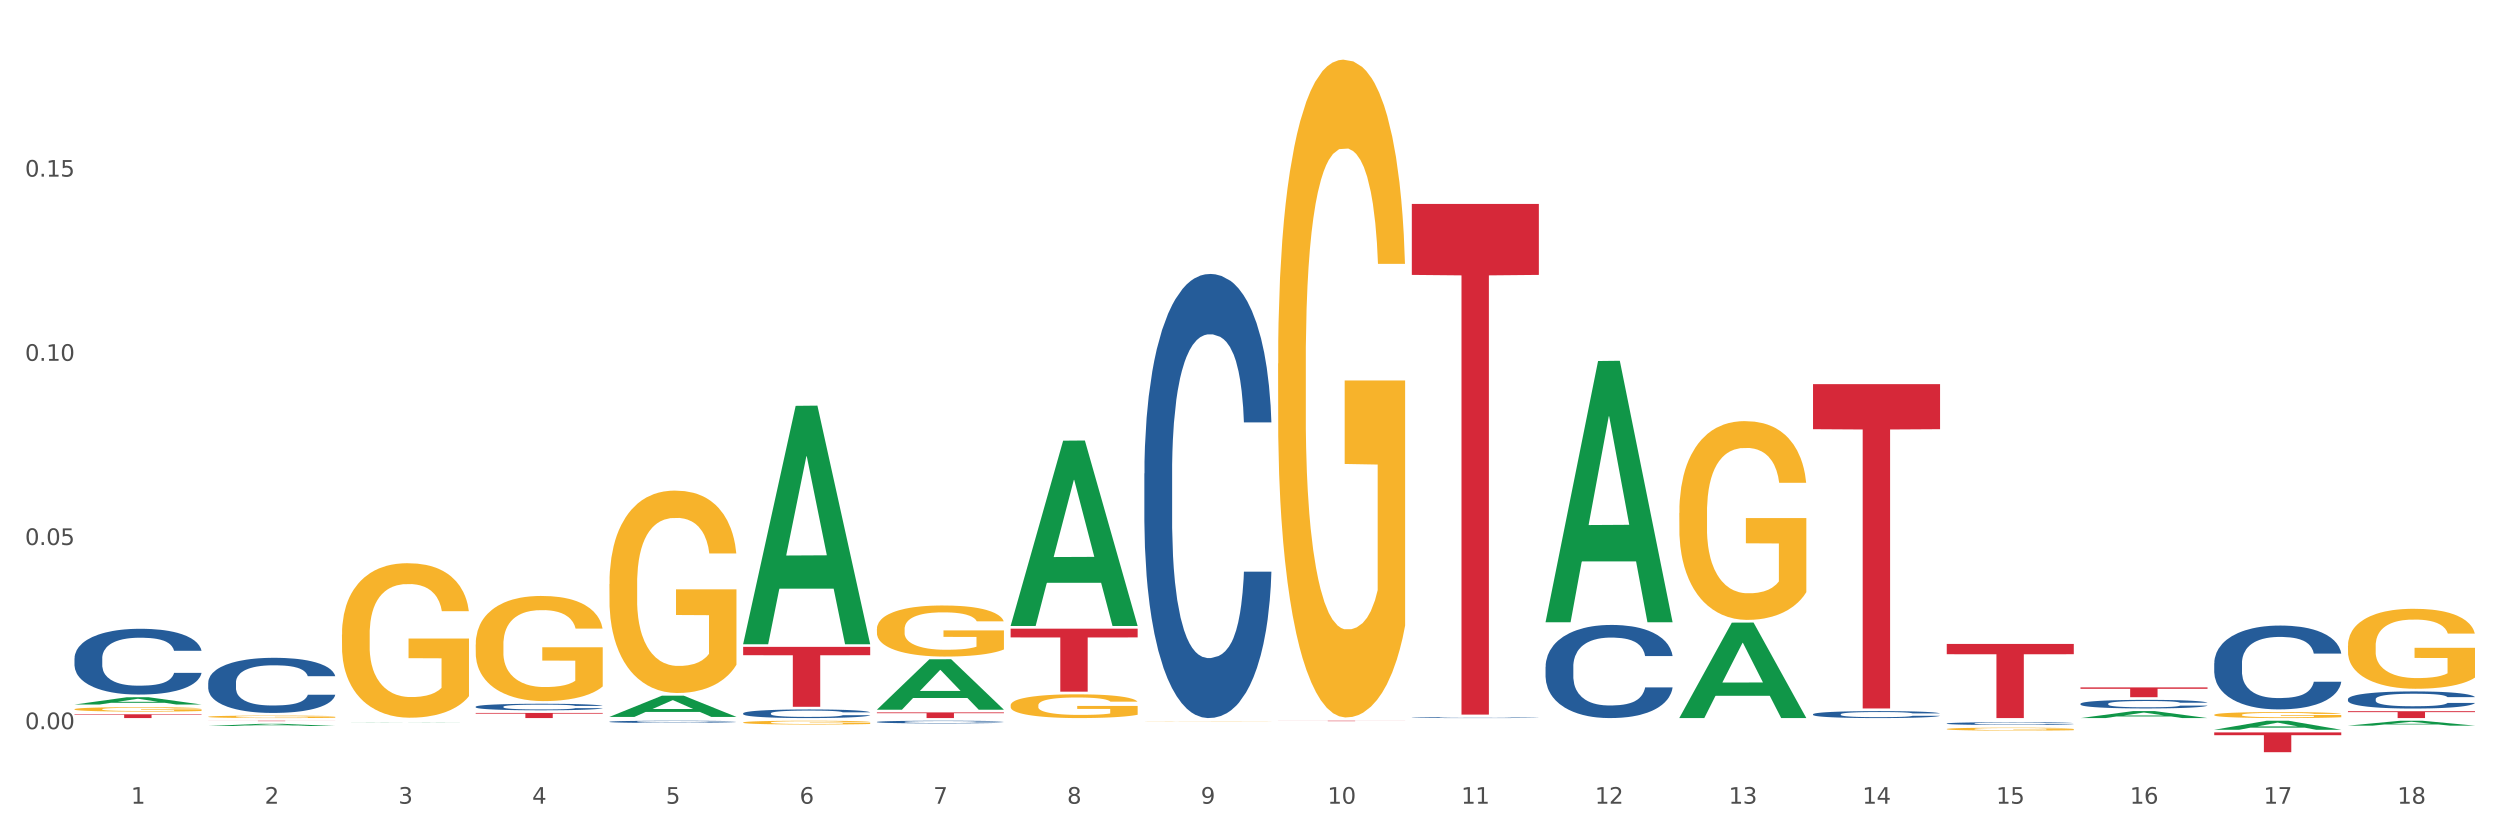 <?xml version="1.0" encoding="utf-8" standalone="no"?>
<!DOCTYPE svg PUBLIC "-//W3C//DTD SVG 1.1//EN"
  "http://www.w3.org/Graphics/SVG/1.1/DTD/svg11.dtd">
<svg xmlns:xlink="http://www.w3.org/1999/xlink" width="1080pt" height="360pt" viewBox="0 0 1080 360" xmlns="http://www.w3.org/2000/svg" version="1.1">
 <rect x="0" y="0" width="1080" height="360" fill="#333333" stroke="none"/>
 <defs>
  <style type="text/css">*{stroke-linejoin: round; stroke-linecap: butt}</style>
 </defs>
 <g id="figure_1">
  <g id="patch_1">
   <path d="M 0 360 
L 1080 360 
L 1080 0 
L 0 0 
z
" style="fill: #ffffff; stroke: #ffffff; stroke-linejoin: miter"/>
  </g>
  <g id="axes_1">
   <g id="matplotlib.axis_1">
    <g id="xtick_1">
     <g id="text_1">
      <!-- 1 -->
      <g style="fill: #4d4d4d" transform="translate(56.563 347.204) scale(0.096 -0.096)">
       <defs>
        <path id="DejaVuSans-31" d="M 794 531 
L 1825 531 
L 1825 4091 
L 703 3866 
L 703 4441 
L 1819 4666 
L 2450 4666 
L 2450 531 
L 3481 531 
L 3481 0 
L 794 0 
L 794 531 
z
" transform="scale(0.016)"/>
       </defs>
       <use xlink:href="#DejaVuSans-31"/>
      </g>
     </g>
    </g>
    <g id="xtick_2">
     <g id="text_2">
      <!-- 2 -->
      <g style="fill: #4d4d4d" transform="translate(114.336 347.204) scale(0.096 -0.096)">
       <defs>
        <path id="DejaVuSans-32" d="M 1228 531 
L 3431 531 
L 3431 0 
L 469 0 
L 469 531 
Q 828 903 1448 1529 
Q 2069 2156 2228 2338 
Q 2531 2678 2651 2914 
Q 2772 3150 2772 3378 
Q 2772 3750 2511 3984 
Q 2250 4219 1831 4219 
Q 1534 4219 1204 4116 
Q 875 4013 500 3803 
L 500 4441 
Q 881 4594 1212 4672 
Q 1544 4750 1819 4750 
Q 2544 4750 2975 4387 
Q 3406 4025 3406 3419 
Q 3406 3131 3298 2873 
Q 3191 2616 2906 2266 
Q 2828 2175 2409 1742 
Q 1991 1309 1228 531 
z
" transform="scale(0.016)"/>
       </defs>
       <use xlink:href="#DejaVuSans-32"/>
      </g>
     </g>
    </g>
    <g id="xtick_3">
     <g id="text_3">
      <!-- 3 -->
      <g style="fill: #4d4d4d" transform="translate(172.109 347.204) scale(0.096 -0.096)">
       <defs>
        <path id="DejaVuSans-33" d="M 2597 2516 
Q 3050 2419 3304 2112 
Q 3559 1806 3559 1356 
Q 3559 666 3084 287 
Q 2609 -91 1734 -91 
Q 1441 -91 1130 -33 
Q 819 25 488 141 
L 488 750 
Q 750 597 1062 519 
Q 1375 441 1716 441 
Q 2309 441 2620 675 
Q 2931 909 2931 1356 
Q 2931 1769 2642 2001 
Q 2353 2234 1838 2234 
L 1294 2234 
L 1294 2753 
L 1863 2753 
Q 2328 2753 2575 2939 
Q 2822 3125 2822 3475 
Q 2822 3834 2567 4026 
Q 2313 4219 1838 4219 
Q 1578 4219 1281 4162 
Q 984 4106 628 3988 
L 628 4550 
Q 988 4650 1302 4700 
Q 1616 4750 1894 4750 
Q 2613 4750 3031 4423 
Q 3450 4097 3450 3541 
Q 3450 3153 3228 2886 
Q 3006 2619 2597 2516 
z
" transform="scale(0.016)"/>
       </defs>
       <use xlink:href="#DejaVuSans-33"/>
      </g>
     </g>
    </g>
    <g id="xtick_4">
     <g id="text_4">
      <!-- 4 -->
      <g style="fill: #4d4d4d" transform="translate(229.882 347.204) scale(0.096 -0.096)">
       <defs>
        <path id="DejaVuSans-34" d="M 2419 4116 
L 825 1625 
L 2419 1625 
L 2419 4116 
z
M 2253 4666 
L 3047 4666 
L 3047 1625 
L 3713 1625 
L 3713 1100 
L 3047 1100 
L 3047 0 
L 2419 0 
L 2419 1100 
L 313 1100 
L 313 1709 
L 2253 4666 
z
" transform="scale(0.016)"/>
       </defs>
       <use xlink:href="#DejaVuSans-34"/>
      </g>
     </g>
    </g>
    <g id="xtick_5">
     <g id="text_5">
      <!-- 5 -->
      <g style="fill: #4d4d4d" transform="translate(287.655 347.204) scale(0.096 -0.096)">
       <defs>
        <path id="DejaVuSans-35" d="M 691 4666 
L 3169 4666 
L 3169 4134 
L 1269 4134 
L 1269 2991 
Q 1406 3038 1543 3061 
Q 1681 3084 1819 3084 
Q 2600 3084 3056 2656 
Q 3513 2228 3513 1497 
Q 3513 744 3044 326 
Q 2575 -91 1722 -91 
Q 1428 -91 1123 -41 
Q 819 9 494 109 
L 494 744 
Q 775 591 1075 516 
Q 1375 441 1709 441 
Q 2250 441 2565 725 
Q 2881 1009 2881 1497 
Q 2881 1984 2565 2268 
Q 2250 2553 1709 2553 
Q 1456 2553 1204 2497 
Q 953 2441 691 2322 
L 691 4666 
z
" transform="scale(0.016)"/>
       </defs>
       <use xlink:href="#DejaVuSans-35"/>
      </g>
     </g>
    </g>
    <g id="xtick_6">
     <g id="text_6">
      <!-- 6 -->
      <g style="fill: #4d4d4d" transform="translate(345.428 347.204) scale(0.096 -0.096)">
       <defs>
        <path id="DejaVuSans-36" d="M 2113 2584 
Q 1688 2584 1439 2293 
Q 1191 2003 1191 1497 
Q 1191 994 1439 701 
Q 1688 409 2113 409 
Q 2538 409 2786 701 
Q 3034 994 3034 1497 
Q 3034 2003 2786 2293 
Q 2538 2584 2113 2584 
z
M 3366 4563 
L 3366 3988 
Q 3128 4100 2886 4159 
Q 2644 4219 2406 4219 
Q 1781 4219 1451 3797 
Q 1122 3375 1075 2522 
Q 1259 2794 1537 2939 
Q 1816 3084 2150 3084 
Q 2853 3084 3261 2657 
Q 3669 2231 3669 1497 
Q 3669 778 3244 343 
Q 2819 -91 2113 -91 
Q 1303 -91 875 529 
Q 447 1150 447 2328 
Q 447 3434 972 4092 
Q 1497 4750 2381 4750 
Q 2619 4750 2861 4703 
Q 3103 4656 3366 4563 
z
" transform="scale(0.016)"/>
       </defs>
       <use xlink:href="#DejaVuSans-36"/>
      </g>
     </g>
    </g>
    <g id="xtick_7">
     <g id="text_7">
      <!-- 7 -->
      <g style="fill: #4d4d4d" transform="translate(403.201 347.204) scale(0.096 -0.096)">
       <defs>
        <path id="DejaVuSans-37" d="M 525 4666 
L 3525 4666 
L 3525 4397 
L 1831 0 
L 1172 0 
L 2766 4134 
L 525 4134 
L 525 4666 
z
" transform="scale(0.016)"/>
       </defs>
       <use xlink:href="#DejaVuSans-37"/>
      </g>
     </g>
    </g>
    <g id="xtick_8">
     <g id="text_8">
      <!-- 8 -->
      <g style="fill: #4d4d4d" transform="translate(460.974 347.204) scale(0.096 -0.096)">
       <defs>
        <path id="DejaVuSans-38" d="M 2034 2216 
Q 1584 2216 1326 1975 
Q 1069 1734 1069 1313 
Q 1069 891 1326 650 
Q 1584 409 2034 409 
Q 2484 409 2743 651 
Q 3003 894 3003 1313 
Q 3003 1734 2745 1975 
Q 2488 2216 2034 2216 
z
M 1403 2484 
Q 997 2584 770 2862 
Q 544 3141 544 3541 
Q 544 4100 942 4425 
Q 1341 4750 2034 4750 
Q 2731 4750 3128 4425 
Q 3525 4100 3525 3541 
Q 3525 3141 3298 2862 
Q 3072 2584 2669 2484 
Q 3125 2378 3379 2068 
Q 3634 1759 3634 1313 
Q 3634 634 3220 271 
Q 2806 -91 2034 -91 
Q 1263 -91 848 271 
Q 434 634 434 1313 
Q 434 1759 690 2068 
Q 947 2378 1403 2484 
z
M 1172 3481 
Q 1172 3119 1398 2916 
Q 1625 2713 2034 2713 
Q 2441 2713 2670 2916 
Q 2900 3119 2900 3481 
Q 2900 3844 2670 4047 
Q 2441 4250 2034 4250 
Q 1625 4250 1398 4047 
Q 1172 3844 1172 3481 
z
" transform="scale(0.016)"/>
       </defs>
       <use xlink:href="#DejaVuSans-38"/>
      </g>
     </g>
    </g>
    <g id="xtick_9">
     <g id="text_9">
      <!-- 9 -->
      <g style="fill: #4d4d4d" transform="translate(518.747 347.204) scale(0.096 -0.096)">
       <defs>
        <path id="DejaVuSans-39" d="M 703 97 
L 703 672 
Q 941 559 1184 500 
Q 1428 441 1663 441 
Q 2288 441 2617 861 
Q 2947 1281 2994 2138 
Q 2813 1869 2534 1725 
Q 2256 1581 1919 1581 
Q 1219 1581 811 2004 
Q 403 2428 403 3163 
Q 403 3881 828 4315 
Q 1253 4750 1959 4750 
Q 2769 4750 3195 4129 
Q 3622 3509 3622 2328 
Q 3622 1225 3098 567 
Q 2575 -91 1691 -91 
Q 1453 -91 1209 -44 
Q 966 3 703 97 
z
M 1959 2075 
Q 2384 2075 2632 2365 
Q 2881 2656 2881 3163 
Q 2881 3666 2632 3958 
Q 2384 4250 1959 4250 
Q 1534 4250 1286 3958 
Q 1038 3666 1038 3163 
Q 1038 2656 1286 2365 
Q 1534 2075 1959 2075 
z
" transform="scale(0.016)"/>
       </defs>
       <use xlink:href="#DejaVuSans-39"/>
      </g>
     </g>
    </g>
    <g id="xtick_10">
     <g id="text_10">
      <!-- 10 -->
      <g style="fill: #4d4d4d" transform="translate(573.466 347.204) scale(0.096 -0.096)">
       <defs>
        <path id="DejaVuSans-30" d="M 2034 4250 
Q 1547 4250 1301 3770 
Q 1056 3291 1056 2328 
Q 1056 1369 1301 889 
Q 1547 409 2034 409 
Q 2525 409 2770 889 
Q 3016 1369 3016 2328 
Q 3016 3291 2770 3770 
Q 2525 4250 2034 4250 
z
M 2034 4750 
Q 2819 4750 3233 4129 
Q 3647 3509 3647 2328 
Q 3647 1150 3233 529 
Q 2819 -91 2034 -91 
Q 1250 -91 836 529 
Q 422 1150 422 2328 
Q 422 3509 836 4129 
Q 1250 4750 2034 4750 
z
" transform="scale(0.016)"/>
       </defs>
       <use xlink:href="#DejaVuSans-31"/>
       <use xlink:href="#DejaVuSans-30" transform="translate(63.623 0)"/>
      </g>
     </g>
    </g>
    <g id="xtick_11">
     <g id="text_11">
      <!-- 11 -->
      <g style="fill: #4d4d4d" transform="translate(631.239 347.204) scale(0.096 -0.096)">
       <use xlink:href="#DejaVuSans-31"/>
       <use xlink:href="#DejaVuSans-31" transform="translate(63.623 0)"/>
      </g>
     </g>
    </g>
    <g id="xtick_12">
     <g id="text_12">
      <!-- 12 -->
      <g style="fill: #4d4d4d" transform="translate(689.012 347.204) scale(0.096 -0.096)">
       <use xlink:href="#DejaVuSans-31"/>
       <use xlink:href="#DejaVuSans-32" transform="translate(63.623 0)"/>
      </g>
     </g>
    </g>
    <g id="xtick_13">
     <g id="text_13">
      <!-- 13 -->
      <g style="fill: #4d4d4d" transform="translate(746.785 347.204) scale(0.096 -0.096)">
       <use xlink:href="#DejaVuSans-31"/>
       <use xlink:href="#DejaVuSans-33" transform="translate(63.623 0)"/>
      </g>
     </g>
    </g>
    <g id="xtick_14">
     <g id="text_14">
      <!-- 14 -->
      <g style="fill: #4d4d4d" transform="translate(804.558 347.204) scale(0.096 -0.096)">
       <use xlink:href="#DejaVuSans-31"/>
       <use xlink:href="#DejaVuSans-34" transform="translate(63.623 0)"/>
      </g>
     </g>
    </g>
    <g id="xtick_15">
     <g id="text_15">
      <!-- 15 -->
      <g style="fill: #4d4d4d" transform="translate(862.331 347.204) scale(0.096 -0.096)">
       <use xlink:href="#DejaVuSans-31"/>
       <use xlink:href="#DejaVuSans-35" transform="translate(63.623 0)"/>
      </g>
     </g>
    </g>
    <g id="xtick_16">
     <g id="text_16">
      <!-- 16 -->
      <g style="fill: #4d4d4d" transform="translate(920.104 347.204) scale(0.096 -0.096)">
       <use xlink:href="#DejaVuSans-31"/>
       <use xlink:href="#DejaVuSans-36" transform="translate(63.623 0)"/>
      </g>
     </g>
    </g>
    <g id="xtick_17">
     <g id="text_17">
      <!-- 17 -->
      <g style="fill: #4d4d4d" transform="translate(977.877 347.204) scale(0.096 -0.096)">
       <use xlink:href="#DejaVuSans-31"/>
       <use xlink:href="#DejaVuSans-37" transform="translate(63.623 0)"/>
      </g>
     </g>
    </g>
    <g id="xtick_18">
     <g id="text_18">
      <!-- 18 -->
      <g style="fill: #4d4d4d" transform="translate(1035.65 347.204) scale(0.096 -0.096)">
       <use xlink:href="#DejaVuSans-31"/>
       <use xlink:href="#DejaVuSans-38" transform="translate(63.623 0)"/>
      </g>
     </g>
    </g>
    <g id="xtick_19"/>
    <g id="xtick_20"/>
    <g id="xtick_21"/>
    <g id="xtick_22"/>
    <g id="xtick_23"/>
    <g id="xtick_24"/>
    <g id="xtick_25"/>
    <g id="xtick_26"/>
    <g id="xtick_27"/>
    <g id="xtick_28"/>
    <g id="xtick_29"/>
    <g id="xtick_30"/>
    <g id="xtick_31"/>
    <g id="xtick_32"/>
    <g id="xtick_33"/>
    <g id="xtick_34"/>
    <g id="xtick_35"/>
   </g>
   <g id="matplotlib.axis_2">
    <g id="ytick_1">
     <g id="text_19">
      <!-- 0.00 -->
      <g style="fill: #4d4d4d" transform="translate(10.8 314.999) scale(0.096 -0.096)">
       <defs>
        <path id="DejaVuSans-2e" d="M 684 794 
L 1344 794 
L 1344 0 
L 684 0 
L 684 794 
z
" transform="scale(0.016)"/>
       </defs>
       <use xlink:href="#DejaVuSans-30"/>
       <use xlink:href="#DejaVuSans-2e" transform="translate(63.623 0)"/>
       <use xlink:href="#DejaVuSans-30" transform="translate(95.41 0)"/>
       <use xlink:href="#DejaVuSans-30" transform="translate(159.033 0)"/>
      </g>
     </g>
    </g>
    <g id="ytick_2">
     <g id="text_20">
      <!-- 0.05 -->
      <g style="fill: #4d4d4d" transform="translate(10.8 235.435) scale(0.096 -0.096)">
       <use xlink:href="#DejaVuSans-30"/>
       <use xlink:href="#DejaVuSans-2e" transform="translate(63.623 0)"/>
       <use xlink:href="#DejaVuSans-30" transform="translate(95.41 0)"/>
       <use xlink:href="#DejaVuSans-35" transform="translate(159.033 0)"/>
      </g>
     </g>
    </g>
    <g id="ytick_3">
     <g id="text_21">
      <!-- 0.10 -->
      <g style="fill: #4d4d4d" transform="translate(10.8 155.872) scale(0.096 -0.096)">
       <use xlink:href="#DejaVuSans-30"/>
       <use xlink:href="#DejaVuSans-2e" transform="translate(63.623 0)"/>
       <use xlink:href="#DejaVuSans-31" transform="translate(95.41 0)"/>
       <use xlink:href="#DejaVuSans-30" transform="translate(159.033 0)"/>
      </g>
     </g>
    </g>
    <g id="ytick_4">
     <g id="text_22">
      <!-- 0.15 -->
      <g style="fill: #4d4d4d" transform="translate(10.8 76.308) scale(0.096 -0.096)">
       <use xlink:href="#DejaVuSans-30"/>
       <use xlink:href="#DejaVuSans-2e" transform="translate(63.623 0)"/>
       <use xlink:href="#DejaVuSans-31" transform="translate(95.41 0)"/>
       <use xlink:href="#DejaVuSans-35" transform="translate(159.033 0)"/>
      </g>
     </g>
    </g>
    <g id="ytick_5"/>
    <g id="ytick_6"/>
    <g id="ytick_7"/>
    <g id="ytick_8"/>
   </g>
   <g id="PolyCollection_1">
    <path d="M 89.948 311.352 
L 144.832 311.352 
L 144.832 311.378 
L 123.243 311.378 
L 123.243 311.54 
L 111.407 311.54 
L 111.407 311.378 
L 89.948 311.378 
L 89.948 311.352 
L 89.948 311.352 
z
" clip-path="url(#p2318ab401e)" style="fill: #d62839"/>
    <path d="M 205.494 307.996 
L 260.378 307.996 
L 260.378 308.303 
L 238.789 308.305 
L 238.789 310.209 
L 226.953 310.209 
L 226.953 308.305 
L 205.494 308.303 
L 205.494 307.998 
L 205.494 307.996 
z
" clip-path="url(#p2318ab401e)" style="fill: #d62839"/>
    <path d="M 378.813 307.757 
L 433.697 307.757 
L 433.697 308.098 
L 412.108 308.1 
L 412.108 310.209 
L 400.272 310.209 
L 400.272 308.1 
L 378.813 308.098 
L 378.813 307.759 
L 378.813 307.757 
z
" clip-path="url(#p2318ab401e)" style="fill: #d62839"/>
    <path d="M 321.04 279.455 
L 375.924 279.455 
L 375.924 283.051 
L 354.335 283.075 
L 354.335 305.332 
L 342.499 305.332 
L 342.499 283.075 
L 321.04 283.051 
L 321.04 279.479 
L 321.04 279.455 
z
" clip-path="url(#p2318ab401e)" style="fill: #d62839"/>
    <path d="M 956.543 316.405 
L 1011.427 316.405 
L 1011.427 317.593 
L 989.837 317.601 
L 989.837 324.95 
L 978.002 324.95 
L 978.002 317.601 
L 956.543 317.593 
L 956.543 316.413 
L 956.543 316.405 
z
" clip-path="url(#p2318ab401e)" style="fill: #d62839"/>
    <path d="M 609.905 88.099 
L 664.789 88.099 
L 664.789 118.755 
L 643.2 118.962 
L 643.2 308.699 
L 631.364 308.699 
L 631.364 118.962 
L 609.905 118.755 
L 609.905 88.306 
L 609.905 88.099 
z
" clip-path="url(#p2318ab401e)" style="fill: #d62839"/>
    <path d="M 552.132 311.352 
L 607.016 311.352 
L 607.016 311.379 
L 585.427 311.379 
L 585.427 311.549 
L 573.591 311.549 
L 573.591 311.379 
L 552.132 311.379 
L 552.132 311.352 
L 552.132 311.352 
z
" clip-path="url(#p2318ab401e)" style="fill: #d62839"/>
    <path d="M 436.586 271.584 
L 491.47 271.584 
L 491.47 275.366 
L 469.881 275.392 
L 469.881 298.8 
L 458.045 298.8 
L 458.045 275.392 
L 436.586 275.366 
L 436.586 271.61 
L 436.586 271.584 
z
" clip-path="url(#p2318ab401e)" style="fill: #d62839"/>
    <path d="M 725.451 310.132 
L 725.507 310.093 
L 748.14 268.98 
L 757.533 268.942 
L 780.335 310.209 
L 769.471 310.209 
L 764.549 300.6 
L 741.181 300.6 
L 741.011 300.755 
L 736.258 310.209 
L 725.451 310.209 
L 725.451 310.132 
L 744.123 294.865 
L 761.607 294.826 
L 752.95 277.738 
L 752.836 277.66 
L 752.723 277.776 
L 744.066 294.826 
L 744.123 294.865 
L 725.451 310.132 
z
" clip-path="url(#p2318ab401e)" style="fill: #109648"/>
    <path d="M 667.678 268.616 
L 667.734 268.51 
L 690.367 155.958 
L 699.76 155.852 
L 722.562 268.828 
L 711.698 268.828 
L 706.776 242.52 
L 683.408 242.52 
L 683.238 242.945 
L 678.485 268.828 
L 667.678 268.828 
L 667.678 268.616 
L 686.35 226.82 
L 703.834 226.714 
L 695.177 179.933 
L 695.063 179.721 
L 694.95 180.039 
L 686.293 226.714 
L 686.35 226.82 
L 667.678 268.616 
z
" clip-path="url(#p2318ab401e)" style="fill: #109648"/>
    <path d="M 898.77 310.204 
L 898.826 310.201 
L 921.459 307.194 
L 930.852 307.191 
L 953.654 310.209 
L 942.79 310.209 
L 937.868 309.507 
L 914.499 309.507 
L 914.33 309.518 
L 909.577 310.209 
L 898.77 310.209 
L 898.77 310.204 
L 917.442 309.087 
L 934.925 309.084 
L 926.268 307.835 
L 926.155 307.829 
L 926.042 307.837 
L 917.385 309.084 
L 917.442 309.087 
L 898.77 310.204 
z
" clip-path="url(#p2318ab401e)" style="fill: #109648"/>
    <path d="M 436.586 270.291 
L 436.642 270.216 
L 459.275 190.373 
L 468.668 190.298 
L 491.47 270.442 
L 480.606 270.442 
L 475.684 251.779 
L 452.316 251.779 
L 452.146 252.08 
L 447.393 270.442 
L 436.586 270.442 
L 436.586 270.291 
L 455.258 240.642 
L 472.742 240.566 
L 464.085 207.38 
L 463.971 207.23 
L 463.858 207.455 
L 455.201 240.566 
L 455.258 240.642 
L 436.586 270.291 
z
" clip-path="url(#p2318ab401e)" style="fill: #109648"/>
    <path d="M 378.813 306.574 
L 378.869 306.553 
L 401.502 284.805 
L 410.895 284.785 
L 433.697 306.615 
L 422.834 306.615 
L 417.911 301.531 
L 394.543 301.531 
L 394.373 301.613 
L 389.62 306.615 
L 378.813 306.615 
L 378.813 306.574 
L 397.485 298.498 
L 414.969 298.477 
L 406.312 289.438 
L 406.198 289.397 
L 406.085 289.458 
L 397.428 298.477 
L 397.485 298.498 
L 378.813 306.574 
z
" clip-path="url(#p2318ab401e)" style="fill: #109648"/>
    <path d="M 321.04 278.119 
L 321.096 278.022 
L 343.729 175.325 
L 353.122 175.228 
L 375.924 278.312 
L 365.061 278.312 
L 360.138 254.308 
L 336.77 254.308 
L 336.6 254.695 
L 331.847 278.312 
L 321.04 278.312 
L 321.04 278.119 
L 339.712 239.982 
L 357.196 239.886 
L 348.539 197.2 
L 348.425 197.006 
L 348.312 197.297 
L 339.655 239.886 
L 339.712 239.982 
L 321.04 278.119 
z
" clip-path="url(#p2318ab401e)" style="fill: #109648"/>
    <path d="M 263.267 309.686 
L 263.324 309.677 
L 285.956 300.534 
L 295.349 300.525 
L 318.151 309.703 
L 307.288 309.703 
L 302.365 307.566 
L 278.997 307.566 
L 278.827 307.6 
L 274.074 309.703 
L 263.267 309.703 
L 263.267 309.686 
L 281.939 306.291 
L 299.423 306.282 
L 290.766 302.482 
L 290.653 302.464 
L 290.539 302.49 
L 281.882 306.282 
L 281.939 306.291 
L 263.267 309.686 
z
" clip-path="url(#p2318ab401e)" style="fill: #109648"/>
    <path d="M 147.721 312.31 
L 147.778 312.31 
L 170.41 312.207 
L 179.803 312.207 
L 202.605 312.31 
L 191.742 312.31 
L 186.819 312.286 
L 163.451 312.286 
L 163.281 312.286 
L 158.528 312.31 
L 147.721 312.31 
L 147.721 312.31 
L 166.393 312.272 
L 183.877 312.272 
L 175.22 312.229 
L 175.107 312.229 
L 174.993 312.229 
L 166.336 312.272 
L 166.393 312.272 
L 147.721 312.31 
z
" clip-path="url(#p2318ab401e)" style="fill: #109648"/>
    <path d="M 32.175 304.352 
L 32.232 304.349 
L 54.864 301.206 
L 64.257 301.204 
L 87.059 304.358 
L 76.196 304.358 
L 71.273 303.624 
L 47.905 303.624 
L 47.735 303.636 
L 42.982 304.358 
L 32.175 304.358 
L 32.175 304.352 
L 50.847 303.185 
L 68.331 303.182 
L 59.674 301.876 
L 59.561 301.87 
L 59.447 301.879 
L 50.79 303.182 
L 50.847 303.185 
L 32.175 304.352 
z
" clip-path="url(#p2318ab401e)" style="fill: #109648"/>
    <path d="M 32.175 308.56 
L 87.059 308.56 
L 87.059 308.789 
L 65.47 308.791 
L 65.47 310.209 
L 53.635 310.209 
L 53.635 308.791 
L 32.175 308.789 
L 32.175 308.561 
L 32.175 308.56 
z
" clip-path="url(#p2318ab401e)" style="fill: #d62839"/>
    <path d="M 89.948 313.63 
L 90.005 313.629 
L 112.637 312.684 
L 122.03 312.683 
L 144.832 313.631 
L 133.969 313.631 
L 129.046 313.411 
L 105.678 313.411 
L 105.508 313.414 
L 100.755 313.631 
L 89.948 313.631 
L 89.948 313.63 
L 108.62 313.279 
L 126.104 313.278 
L 117.447 312.885 
L 117.334 312.883 
L 117.22 312.886 
L 108.563 313.278 
L 108.62 313.279 
L 89.948 313.63 
z
" clip-path="url(#p2318ab401e)" style="fill: #109648"/>
    <path d="M 263.267 252.343 
L 263.332 252.263 
L 263.332 249.388 
L 263.461 246.912 
L 264.109 240.923 
L 265.081 235.971 
L 265.794 233.335 
L 266.507 231.179 
L 267.349 229.023 
L 268.386 226.787 
L 270.265 223.512 
L 271.432 221.835 
L 272.857 220.078 
L 275.449 217.522 
L 277.328 216.085 
L 279.272 214.887 
L 282.447 213.449 
L 284.521 212.81 
L 286.724 212.331 
L 289.381 212.012 
L 291.389 211.932 
L 295.796 212.172 
L 299.554 212.89 
L 301.368 213.449 
L 303.701 214.408 
L 304.932 215.047 
L 306.941 216.324 
L 309.015 218.002 
L 310.44 219.439 
L 312.579 222.155 
L 314.199 224.87 
L 315.689 228.224 
L 316.466 230.54 
L 317.05 232.697 
L 317.568 235.172 
L 318.086 239.086 
L 306.423 239.086 
L 305.969 236.29 
L 305.256 233.655 
L 304.22 231.099 
L 303.312 229.502 
L 301.757 227.505 
L 300.332 226.228 
L 298.841 225.269 
L 297.027 224.471 
L 295.601 224.071 
L 293.593 223.752 
L 289.64 223.832 
L 286.983 224.471 
L 285.169 225.269 
L 284.002 225.988 
L 282.966 226.787 
L 281.799 227.905 
L 280.439 229.582 
L 279.467 231.099 
L 278.495 233.016 
L 277.717 234.933 
L 277.004 237.169 
L 276.421 239.565 
L 275.967 242.041 
L 275.579 245.075 
L 275.255 250.107 
L 275.255 261.048 
L 275.384 263.524 
L 275.708 266.798 
L 276.097 269.274 
L 276.745 272.229 
L 277.328 274.226 
L 278.43 277.101 
L 279.661 279.497 
L 280.633 281.014 
L 281.605 282.292 
L 283.29 284.049 
L 285.169 285.487 
L 286.789 286.365 
L 288.992 287.164 
L 290.482 287.483 
L 291.778 287.643 
L 294.953 287.643 
L 297.221 287.403 
L 299.748 286.844 
L 301.692 286.125 
L 303.312 285.247 
L 305.127 283.809 
L 306.293 282.452 
L 306.293 265.76 
L 292.037 265.68 
L 292.037 254.579 
L 318.151 254.579 
L 318.151 287.164 
L 317.05 288.841 
L 315.819 290.358 
L 314.523 291.716 
L 312.579 293.393 
L 310.246 294.99 
L 308.172 296.108 
L 305.969 297.067 
L 303.377 297.945 
L 300.008 298.744 
L 297.934 299.063 
L 295.342 299.303 
L 292.297 299.383 
L 289.64 299.223 
L 287.048 298.824 
L 284.326 298.105 
L 281.67 297.067 
L 279.661 296.029 
L 277.652 294.751 
L 275.514 293.074 
L 273.829 291.476 
L 272.533 290.039 
L 271.108 288.202 
L 269.552 285.806 
L 268.386 283.65 
L 267.349 281.414 
L 266.248 278.538 
L 265.47 276.063 
L 264.692 272.948 
L 264.239 270.632 
L 263.721 267.038 
L 263.332 262.007 
L 263.267 252.343 
z
" clip-path="url(#p2318ab401e)" style="fill: #f7b32b"/>
    <path d="M 205.494 278.443 
L 205.559 278.402 
L 205.559 276.908 
L 205.688 275.622 
L 206.336 272.51 
L 207.308 269.938 
L 208.021 268.569 
L 208.734 267.449 
L 209.576 266.328 
L 210.613 265.167 
L 212.492 263.466 
L 213.659 262.594 
L 215.084 261.682 
L 217.676 260.354 
L 219.555 259.607 
L 221.499 258.985 
L 224.674 258.238 
L 226.748 257.906 
L 228.951 257.657 
L 231.608 257.491 
L 233.616 257.45 
L 238.023 257.574 
L 241.781 257.948 
L 243.595 258.238 
L 245.928 258.736 
L 247.159 259.068 
L 249.168 259.732 
L 251.242 260.603 
L 252.667 261.35 
L 254.806 262.76 
L 256.426 264.171 
L 257.916 265.914 
L 258.694 267.117 
L 259.277 268.237 
L 259.795 269.523 
L 260.313 271.556 
L 248.65 271.556 
L 248.196 270.104 
L 247.483 268.735 
L 246.447 267.407 
L 245.539 266.577 
L 243.984 265.54 
L 242.559 264.876 
L 241.068 264.378 
L 239.254 263.964 
L 237.828 263.756 
L 235.82 263.59 
L 231.867 263.632 
L 229.21 263.964 
L 227.396 264.378 
L 226.229 264.752 
L 225.193 265.167 
L 224.026 265.748 
L 222.666 266.619 
L 221.694 267.407 
L 220.722 268.403 
L 219.944 269.399 
L 219.231 270.56 
L 218.648 271.805 
L 218.194 273.091 
L 217.806 274.668 
L 217.482 277.281 
L 217.482 282.965 
L 217.611 284.252 
L 217.935 285.953 
L 218.324 287.239 
L 218.972 288.774 
L 219.555 289.811 
L 220.657 291.305 
L 221.888 292.549 
L 222.86 293.338 
L 223.832 294.001 
L 225.517 294.914 
L 227.396 295.661 
L 229.016 296.117 
L 231.219 296.532 
L 232.709 296.698 
L 234.005 296.781 
L 237.18 296.781 
L 239.448 296.657 
L 241.975 296.366 
L 243.919 295.993 
L 245.539 295.537 
L 247.354 294.79 
L 248.52 294.084 
L 248.52 285.413 
L 234.264 285.372 
L 234.264 279.605 
L 260.378 279.605 
L 260.378 296.532 
L 259.277 297.404 
L 258.046 298.192 
L 256.75 298.897 
L 254.806 299.768 
L 252.473 300.598 
L 250.399 301.179 
L 248.196 301.677 
L 245.604 302.133 
L 242.235 302.548 
L 240.161 302.714 
L 237.569 302.839 
L 234.524 302.88 
L 231.867 302.797 
L 229.275 302.59 
L 226.553 302.216 
L 223.897 301.677 
L 221.888 301.138 
L 219.879 300.474 
L 217.741 299.602 
L 216.056 298.773 
L 214.76 298.026 
L 213.335 297.072 
L 211.779 295.827 
L 210.613 294.707 
L 209.576 293.545 
L 208.475 292.051 
L 207.697 290.765 
L 206.92 289.147 
L 206.466 287.944 
L 205.948 286.077 
L 205.559 283.463 
L 205.494 278.443 
z
" clip-path="url(#p2318ab401e)" style="fill: #f7b32b"/>
    <path d="M 147.721 274.15 
L 147.786 274.089 
L 147.786 271.894 
L 147.915 270.004 
L 148.563 265.432 
L 149.535 261.652 
L 150.248 259.64 
L 150.961 257.994 
L 151.803 256.348 
L 152.84 254.641 
L 154.719 252.142 
L 155.886 250.861 
L 157.311 249.52 
L 159.903 247.569 
L 161.782 246.472 
L 163.726 245.558 
L 166.901 244.46 
L 168.975 243.973 
L 171.178 243.607 
L 173.835 243.363 
L 175.844 243.302 
L 180.25 243.485 
L 184.008 244.034 
L 185.822 244.46 
L 188.155 245.192 
L 189.386 245.68 
L 191.395 246.655 
L 193.469 247.935 
L 194.894 249.033 
L 197.033 251.105 
L 198.653 253.178 
L 200.143 255.739 
L 200.921 257.507 
L 201.504 259.153 
L 202.022 261.042 
L 202.54 264.03 
L 190.877 264.03 
L 190.423 261.896 
L 189.71 259.884 
L 188.674 257.933 
L 187.766 256.714 
L 186.211 255.19 
L 184.786 254.214 
L 183.295 253.483 
L 181.481 252.873 
L 180.055 252.568 
L 178.047 252.325 
L 174.094 252.386 
L 171.437 252.873 
L 169.623 253.483 
L 168.456 254.032 
L 167.42 254.641 
L 166.253 255.495 
L 164.893 256.775 
L 163.921 257.933 
L 162.949 259.396 
L 162.171 260.859 
L 161.458 262.566 
L 160.875 264.395 
L 160.421 266.285 
L 160.033 268.602 
L 159.709 272.443 
L 159.709 280.795 
L 159.838 282.684 
L 160.162 285.184 
L 160.551 287.074 
L 161.199 289.329 
L 161.782 290.854 
L 162.884 293.048 
L 164.115 294.877 
L 165.087 296.035 
L 166.059 297.011 
L 167.744 298.352 
L 169.623 299.449 
L 171.243 300.12 
L 173.446 300.73 
L 174.936 300.973 
L 176.232 301.095 
L 179.407 301.095 
L 181.675 300.913 
L 184.203 300.486 
L 186.146 299.937 
L 187.766 299.266 
L 189.581 298.169 
L 190.747 297.133 
L 190.747 284.391 
L 176.491 284.33 
L 176.491 275.857 
L 202.605 275.857 
L 202.605 300.73 
L 201.504 302.01 
L 200.273 303.168 
L 198.977 304.205 
L 197.033 305.485 
L 194.7 306.704 
L 192.626 307.558 
L 190.423 308.289 
L 187.831 308.96 
L 184.462 309.569 
L 182.388 309.813 
L 179.796 309.996 
L 176.751 310.057 
L 174.094 309.935 
L 171.502 309.63 
L 168.78 309.082 
L 166.124 308.289 
L 164.115 307.497 
L 162.106 306.521 
L 159.968 305.241 
L 158.283 304.022 
L 156.987 302.924 
L 155.562 301.522 
L 154.006 299.693 
L 152.84 298.047 
L 151.803 296.34 
L 150.702 294.146 
L 149.924 292.256 
L 149.147 289.878 
L 148.693 288.11 
L 148.175 285.367 
L 147.786 281.526 
L 147.721 274.15 
z
" clip-path="url(#p2318ab401e)" style="fill: #f7b32b"/>
    <path d="M 89.948 309.631 
L 90.013 309.63 
L 90.013 309.595 
L 90.142 309.564 
L 90.79 309.491 
L 91.762 309.43 
L 92.475 309.397 
L 93.188 309.371 
L 94.03 309.344 
L 95.067 309.317 
L 96.946 309.276 
L 98.113 309.256 
L 99.538 309.234 
L 102.13 309.203 
L 104.009 309.185 
L 105.953 309.17 
L 109.128 309.153 
L 111.202 309.145 
L 113.405 309.139 
L 116.062 309.135 
L 118.071 309.134 
L 122.477 309.137 
L 126.235 309.146 
L 128.049 309.153 
L 130.382 309.164 
L 131.613 309.172 
L 133.622 309.188 
L 135.696 309.209 
L 137.121 309.226 
L 139.26 309.26 
L 140.88 309.293 
L 142.37 309.334 
L 143.148 309.363 
L 143.731 309.389 
L 144.249 309.42 
L 144.768 309.468 
L 133.104 309.468 
L 132.65 309.434 
L 131.937 309.401 
L 130.901 309.37 
L 129.993 309.35 
L 128.438 309.326 
L 127.013 309.31 
L 125.522 309.298 
L 123.708 309.288 
L 122.282 309.283 
L 120.274 309.279 
L 116.321 309.28 
L 113.664 309.288 
L 111.85 309.298 
L 110.684 309.307 
L 109.647 309.317 
L 108.48 309.33 
L 107.12 309.351 
L 106.148 309.37 
L 105.176 309.393 
L 104.398 309.417 
L 103.685 309.444 
L 103.102 309.474 
L 102.648 309.504 
L 102.26 309.542 
L 101.936 309.604 
L 101.936 309.738 
L 102.065 309.769 
L 102.389 309.809 
L 102.778 309.839 
L 103.426 309.876 
L 104.009 309.9 
L 105.111 309.935 
L 106.342 309.965 
L 107.314 309.984 
L 108.286 309.999 
L 109.971 310.021 
L 111.85 310.039 
L 113.47 310.049 
L 115.673 310.059 
L 117.163 310.063 
L 118.459 310.065 
L 121.634 310.065 
L 123.902 310.062 
L 126.43 310.055 
L 128.373 310.046 
L 129.993 310.036 
L 131.808 310.018 
L 132.974 310.001 
L 132.974 309.796 
L 118.719 309.795 
L 118.719 309.659 
L 144.832 309.659 
L 144.832 310.059 
L 143.731 310.08 
L 142.5 310.099 
L 141.204 310.115 
L 139.26 310.136 
L 136.927 310.155 
L 134.853 310.169 
L 132.65 310.181 
L 130.058 310.192 
L 126.689 310.202 
L 124.615 310.206 
L 122.023 310.209 
L 118.978 310.209 
L 116.321 310.208 
L 113.729 310.203 
L 111.007 310.194 
L 108.351 310.181 
L 106.342 310.168 
L 104.333 310.153 
L 102.195 310.132 
L 100.51 310.112 
L 99.214 310.095 
L 97.789 310.072 
L 96.233 310.043 
L 95.067 310.016 
L 94.03 309.989 
L 92.929 309.953 
L 92.151 309.923 
L 91.374 309.884 
L 90.92 309.856 
L 90.402 309.812 
L 90.013 309.75 
L 89.948 309.631 
z
" clip-path="url(#p2318ab401e)" style="fill: #f7b32b"/>
    <path d="M 840.997 314.937 
L 841.062 314.936 
L 841.062 314.894 
L 841.191 314.857 
L 841.839 314.769 
L 842.811 314.696 
L 843.524 314.658 
L 844.237 314.626 
L 845.079 314.594 
L 846.116 314.561 
L 847.995 314.513 
L 849.161 314.488 
L 850.587 314.462 
L 853.179 314.425 
L 855.058 314.403 
L 857.002 314.386 
L 860.177 314.365 
L 862.251 314.355 
L 864.454 314.348 
L 867.111 314.343 
L 869.119 314.342 
L 873.526 314.346 
L 877.284 314.356 
L 879.098 314.365 
L 881.431 314.379 
L 882.662 314.388 
L 884.671 314.407 
L 886.744 314.432 
L 888.17 314.453 
L 890.308 314.493 
L 891.928 314.533 
L 893.419 314.582 
L 894.196 314.616 
L 894.779 314.648 
L 895.298 314.685 
L 895.816 314.742 
L 884.153 314.742 
L 883.699 314.701 
L 882.986 314.662 
L 881.949 314.625 
L 881.042 314.601 
L 879.487 314.572 
L 878.061 314.553 
L 876.571 314.539 
L 874.757 314.527 
L 873.331 314.521 
L 871.322 314.516 
L 867.37 314.518 
L 864.713 314.527 
L 862.899 314.539 
L 861.732 314.549 
L 860.695 314.561 
L 859.529 314.578 
L 858.168 314.602 
L 857.196 314.625 
L 856.224 314.653 
L 855.447 314.681 
L 854.734 314.714 
L 854.151 314.749 
L 853.697 314.786 
L 853.308 314.83 
L 852.984 314.905 
L 852.984 315.066 
L 853.114 315.102 
L 853.438 315.15 
L 853.827 315.187 
L 854.475 315.23 
L 855.058 315.26 
L 856.16 315.302 
L 857.391 315.337 
L 858.363 315.36 
L 859.335 315.379 
L 861.019 315.404 
L 862.899 315.426 
L 864.519 315.439 
L 866.722 315.45 
L 868.212 315.455 
L 869.508 315.457 
L 872.683 315.457 
L 874.951 315.454 
L 877.478 315.446 
L 879.422 315.435 
L 881.042 315.422 
L 882.857 315.401 
L 884.023 315.381 
L 884.023 315.135 
L 869.767 315.134 
L 869.767 314.97 
L 895.881 314.97 
L 895.881 315.45 
L 894.779 315.475 
L 893.548 315.497 
L 892.252 315.517 
L 890.308 315.542 
L 887.976 315.566 
L 885.902 315.582 
L 883.699 315.596 
L 881.107 315.609 
L 877.737 315.621 
L 875.664 315.626 
L 873.072 315.629 
L 870.026 315.63 
L 867.37 315.628 
L 864.778 315.622 
L 862.056 315.612 
L 859.4 315.596 
L 857.391 315.581 
L 855.382 315.562 
L 853.244 315.537 
L 851.559 315.514 
L 850.263 315.493 
L 848.837 315.466 
L 847.282 315.43 
L 846.116 315.399 
L 845.079 315.366 
L 843.977 315.323 
L 843.2 315.287 
L 842.422 315.241 
L 841.969 315.207 
L 841.45 315.154 
L 841.062 315.08 
L 840.997 314.937 
z
" clip-path="url(#p2318ab401e)" style="fill: #f7b32b"/>
    <path d="M 783.224 165.937 
L 838.108 165.937 
L 838.108 185.408 
L 816.519 185.54 
L 816.519 306.051 
L 804.683 306.051 
L 804.683 185.54 
L 783.224 185.408 
L 783.224 166.069 
L 783.224 165.937 
z
" clip-path="url(#p2318ab401e)" style="fill: #d62839"/>
    <path d="M 840.997 278.172 
L 895.881 278.172 
L 895.881 282.624 
L 874.291 282.655 
L 874.291 310.209 
L 862.456 310.209 
L 862.456 282.655 
L 840.997 282.624 
L 840.997 278.202 
L 840.997 278.172 
z
" clip-path="url(#p2318ab401e)" style="fill: #d62839"/>
    <path d="M 898.77 296.961 
L 953.654 296.961 
L 953.654 297.55 
L 932.064 297.554 
L 932.064 301.197 
L 920.229 301.197 
L 920.229 297.554 
L 898.77 297.55 
L 898.77 296.965 
L 898.77 296.961 
z
" clip-path="url(#p2318ab401e)" style="fill: #d62839"/>
    <path d="M 494.359 311.817 
L 494.424 311.817 
L 494.424 311.814 
L 494.553 311.811 
L 495.201 311.804 
L 496.173 311.798 
L 496.886 311.795 
L 497.599 311.792 
L 498.441 311.79 
L 499.478 311.787 
L 501.357 311.783 
L 502.523 311.781 
L 503.949 311.779 
L 506.541 311.776 
L 508.42 311.775 
L 510.364 311.773 
L 513.539 311.772 
L 515.613 311.771 
L 517.816 311.77 
L 520.473 311.77 
L 522.481 311.77 
L 526.888 311.77 
L 530.646 311.771 
L 532.46 311.772 
L 534.793 311.773 
L 536.024 311.774 
L 538.033 311.775 
L 540.107 311.777 
L 541.532 311.779 
L 543.671 311.782 
L 545.29 311.785 
L 546.781 311.789 
L 547.558 311.792 
L 548.142 311.794 
L 548.66 311.797 
L 549.178 311.802 
L 537.515 311.802 
L 537.061 311.798 
L 536.348 311.795 
L 535.311 311.792 
L 534.404 311.79 
L 532.849 311.788 
L 531.424 311.787 
L 529.933 311.785 
L 528.119 311.785 
L 526.693 311.784 
L 524.685 311.784 
L 520.732 311.784 
L 518.075 311.785 
L 516.261 311.785 
L 515.094 311.786 
L 514.058 311.787 
L 512.891 311.789 
L 511.53 311.791 
L 510.558 311.792 
L 509.586 311.795 
L 508.809 311.797 
L 508.096 311.799 
L 507.513 311.802 
L 507.059 311.805 
L 506.671 311.809 
L 506.347 311.814 
L 506.347 311.827 
L 506.476 311.83 
L 506.8 311.834 
L 507.189 311.837 
L 507.837 311.84 
L 508.42 311.843 
L 509.522 311.846 
L 510.753 311.849 
L 511.725 311.851 
L 512.697 311.852 
L 514.382 311.854 
L 516.261 311.856 
L 517.881 311.857 
L 520.084 311.858 
L 521.574 311.858 
L 522.87 311.858 
L 526.045 311.858 
L 528.313 311.858 
L 530.84 311.857 
L 532.784 311.857 
L 534.404 311.856 
L 536.219 311.854 
L 537.385 311.852 
L 537.385 311.833 
L 523.129 311.833 
L 523.129 311.82 
L 549.243 311.82 
L 549.243 311.858 
L 548.142 311.86 
L 546.91 311.861 
L 545.614 311.863 
L 543.671 311.865 
L 541.338 311.867 
L 539.264 311.868 
L 537.061 311.869 
L 534.469 311.87 
L 531.1 311.871 
L 529.026 311.872 
L 526.434 311.872 
L 523.389 311.872 
L 520.732 311.872 
L 518.14 311.871 
L 515.418 311.871 
L 512.762 311.869 
L 510.753 311.868 
L 508.744 311.867 
L 506.606 311.865 
L 504.921 311.863 
L 503.625 311.861 
L 502.199 311.859 
L 500.644 311.856 
L 499.478 311.854 
L 498.441 311.851 
L 497.34 311.848 
L 496.562 311.845 
L 495.784 311.841 
L 495.331 311.838 
L 494.812 311.834 
L 494.424 311.828 
L 494.359 311.817 
z
" clip-path="url(#p2318ab401e)" style="fill: #f7b32b"/>
    <path d="M 725.451 221.604 
L 725.516 221.525 
L 725.516 218.702 
L 725.645 216.27 
L 726.293 210.388 
L 727.265 205.525 
L 727.978 202.937 
L 728.691 200.819 
L 729.533 198.702 
L 730.57 196.506 
L 732.449 193.29 
L 733.615 191.643 
L 735.041 189.918 
L 737.633 187.408 
L 739.512 185.996 
L 741.456 184.82 
L 744.631 183.408 
L 746.705 182.78 
L 748.908 182.31 
L 751.565 181.996 
L 753.573 181.918 
L 757.98 182.153 
L 761.738 182.859 
L 763.552 183.408 
L 765.885 184.349 
L 767.116 184.976 
L 769.125 186.231 
L 771.199 187.878 
L 772.624 189.29 
L 774.762 191.957 
L 776.382 194.623 
L 777.873 197.918 
L 778.65 200.192 
L 779.234 202.31 
L 779.752 204.741 
L 780.27 208.584 
L 768.607 208.584 
L 768.153 205.839 
L 767.44 203.251 
L 766.403 200.741 
L 765.496 199.172 
L 763.941 197.212 
L 762.516 195.957 
L 761.025 195.016 
L 759.211 194.231 
L 757.785 193.839 
L 755.776 193.525 
L 751.824 193.604 
L 749.167 194.231 
L 747.353 195.016 
L 746.186 195.721 
L 745.15 196.506 
L 743.983 197.604 
L 742.622 199.251 
L 741.65 200.741 
L 740.678 202.623 
L 739.901 204.506 
L 739.188 206.702 
L 738.605 209.055 
L 738.151 211.486 
L 737.762 214.466 
L 737.438 219.408 
L 737.438 230.153 
L 737.568 232.584 
L 737.892 235.8 
L 738.281 238.231 
L 738.929 241.133 
L 739.512 243.094 
L 740.614 245.917 
L 741.845 248.27 
L 742.817 249.76 
L 743.789 251.015 
L 745.474 252.741 
L 747.353 254.152 
L 748.973 255.015 
L 751.176 255.799 
L 752.666 256.113 
L 753.962 256.27 
L 757.137 256.27 
L 759.405 256.035 
L 761.932 255.486 
L 763.876 254.78 
L 765.496 253.917 
L 767.311 252.505 
L 768.477 251.172 
L 768.477 234.78 
L 754.221 234.702 
L 754.221 223.8 
L 780.335 223.8 
L 780.335 255.799 
L 779.234 257.446 
L 778.002 258.937 
L 776.706 260.27 
L 774.762 261.917 
L 772.43 263.486 
L 770.356 264.584 
L 768.153 265.525 
L 765.561 266.387 
L 762.192 267.172 
L 760.118 267.485 
L 757.526 267.721 
L 754.48 267.799 
L 751.824 267.642 
L 749.232 267.25 
L 746.51 266.544 
L 743.854 265.525 
L 741.845 264.505 
L 739.836 263.25 
L 737.698 261.603 
L 736.013 260.035 
L 734.717 258.623 
L 733.291 256.819 
L 731.736 254.466 
L 730.57 252.348 
L 729.533 250.152 
L 728.431 247.329 
L 727.654 244.897 
L 726.876 241.839 
L 726.423 239.564 
L 725.904 236.035 
L 725.516 231.094 
L 725.451 221.604 
z
" clip-path="url(#p2318ab401e)" style="fill: #f7b32b"/>
    <path d="M 552.132 157.087 
L 552.197 156.827 
L 552.197 147.484 
L 552.326 139.438 
L 552.974 119.973 
L 553.946 103.881 
L 554.659 95.316 
L 555.372 88.309 
L 556.214 81.301 
L 557.251 74.034 
L 559.13 63.393 
L 560.296 57.943 
L 561.722 52.233 
L 564.314 43.927 
L 566.193 39.256 
L 568.137 35.363 
L 571.312 30.691 
L 573.386 28.614 
L 575.589 27.057 
L 578.246 26.019 
L 580.254 25.759 
L 584.661 26.538 
L 588.419 28.874 
L 590.233 30.691 
L 592.566 33.805 
L 593.797 35.882 
L 595.806 40.034 
L 597.88 45.485 
L 599.305 50.156 
L 601.443 58.981 
L 603.063 67.805 
L 604.554 78.706 
L 605.331 86.232 
L 605.915 93.24 
L 606.433 101.286 
L 606.951 114.003 
L 595.288 114.003 
L 594.834 104.919 
L 594.121 96.355 
L 593.084 88.049 
L 592.177 82.858 
L 590.622 76.37 
L 589.197 72.217 
L 587.706 69.103 
L 585.892 66.507 
L 584.466 65.21 
L 582.458 64.172 
L 578.505 64.431 
L 575.848 66.507 
L 574.034 69.103 
L 572.867 71.439 
L 571.831 74.034 
L 570.664 77.668 
L 569.303 83.118 
L 568.331 88.049 
L 567.359 94.278 
L 566.582 100.507 
L 565.869 107.774 
L 565.286 115.561 
L 564.832 123.606 
L 564.444 133.469 
L 564.12 149.82 
L 564.12 185.377 
L 564.249 193.423 
L 564.573 204.064 
L 564.962 212.11 
L 565.61 221.713 
L 566.193 228.201 
L 567.295 237.545 
L 568.526 245.331 
L 569.498 250.262 
L 570.47 254.415 
L 572.155 260.125 
L 574.034 264.796 
L 575.654 267.651 
L 577.857 270.247 
L 579.347 271.285 
L 580.643 271.804 
L 583.818 271.804 
L 586.086 271.025 
L 588.613 269.209 
L 590.557 266.873 
L 592.177 264.018 
L 593.992 259.346 
L 595.158 254.934 
L 595.158 200.69 
L 580.902 200.43 
L 580.902 164.354 
L 607.016 164.354 
L 607.016 270.247 
L 605.915 275.697 
L 604.683 280.628 
L 603.387 285.041 
L 601.443 290.491 
L 599.111 295.682 
L 597.037 299.315 
L 594.834 302.43 
L 592.242 305.285 
L 588.873 307.88 
L 586.799 308.918 
L 584.207 309.697 
L 581.162 309.956 
L 578.505 309.437 
L 575.913 308.14 
L 573.191 305.804 
L 570.535 302.43 
L 568.526 299.056 
L 566.517 294.903 
L 564.379 289.453 
L 562.694 284.262 
L 561.398 279.59 
L 559.972 273.621 
L 558.417 265.835 
L 557.251 258.827 
L 556.214 251.56 
L 555.113 242.216 
L 554.335 234.171 
L 553.557 224.048 
L 553.104 216.522 
L 552.585 204.842 
L 552.197 188.491 
L 552.132 157.087 
z
" clip-path="url(#p2318ab401e)" style="fill: #f7b32b"/>
    <path d="M 1014.316 313.472 
L 1014.372 313.47 
L 1037.005 311.354 
L 1046.398 311.352 
L 1069.2 313.476 
L 1058.336 313.476 
L 1053.414 312.981 
L 1030.045 312.981 
L 1029.876 312.989 
L 1025.123 313.476 
L 1014.316 313.476 
L 1014.316 313.472 
L 1032.988 312.686 
L 1050.471 312.684 
L 1041.814 311.805 
L 1041.701 311.801 
L 1041.588 311.807 
L 1032.931 312.684 
L 1032.988 312.686 
L 1014.316 313.472 
z
" clip-path="url(#p2318ab401e)" style="fill: #109648"/>
    <path d="M 956.543 315.256 
L 956.599 315.252 
L 979.232 311.356 
L 988.625 311.352 
L 1011.427 315.263 
L 1000.563 315.263 
L 995.641 314.352 
L 972.272 314.352 
L 972.103 314.367 
L 967.35 315.263 
L 956.543 315.263 
L 956.543 315.256 
L 975.215 313.809 
L 992.698 313.805 
L 984.041 312.185 
L 983.928 312.178 
L 983.815 312.189 
L 975.158 313.805 
L 975.215 313.809 
L 956.543 315.256 
z
" clip-path="url(#p2318ab401e)" style="fill: #109648"/>
    <path d="M 956.543 308.81 
L 956.607 308.808 
L 956.607 308.722 
L 956.737 308.649 
L 957.385 308.471 
L 958.357 308.323 
L 959.07 308.245 
L 959.783 308.181 
L 960.625 308.117 
L 961.662 308.05 
L 963.541 307.953 
L 964.707 307.903 
L 966.133 307.851 
L 968.725 307.775 
L 970.604 307.732 
L 972.548 307.696 
L 975.723 307.654 
L 977.797 307.635 
L 980 307.62 
L 982.656 307.611 
L 984.665 307.608 
L 989.072 307.616 
L 992.83 307.637 
L 994.644 307.654 
L 996.977 307.682 
L 998.208 307.701 
L 1000.217 307.739 
L 1002.29 307.789 
L 1003.716 307.832 
L 1005.854 307.912 
L 1007.474 307.993 
L 1008.965 308.093 
L 1009.742 308.162 
L 1010.325 308.226 
L 1010.844 308.3 
L 1011.362 308.416 
L 999.698 308.416 
L 999.245 308.333 
L 998.532 308.255 
L 997.495 308.178 
L 996.588 308.131 
L 995.033 308.072 
L 993.607 308.034 
L 992.117 308.005 
L 990.303 307.981 
L 988.877 307.969 
L 986.868 307.96 
L 982.916 307.962 
L 980.259 307.981 
L 978.445 308.005 
L 977.278 308.026 
L 976.241 308.05 
L 975.075 308.083 
L 973.714 308.133 
L 972.742 308.178 
L 971.77 308.235 
L 970.993 308.293 
L 970.28 308.359 
L 969.697 308.43 
L 969.243 308.504 
L 968.854 308.594 
L 968.53 308.744 
L 968.53 309.069 
L 968.66 309.143 
L 968.984 309.24 
L 969.373 309.314 
L 970.021 309.402 
L 970.604 309.461 
L 971.706 309.547 
L 972.937 309.618 
L 973.909 309.663 
L 974.881 309.701 
L 976.565 309.753 
L 978.445 309.796 
L 980.065 309.822 
L 982.268 309.846 
L 983.758 309.856 
L 985.054 309.86 
L 988.229 309.86 
L 990.497 309.853 
L 993.024 309.837 
L 994.968 309.815 
L 996.588 309.789 
L 998.403 309.746 
L 999.569 309.706 
L 999.569 309.209 
L 985.313 309.207 
L 985.313 308.877 
L 1011.427 308.877 
L 1011.427 309.846 
L 1010.325 309.896 
L 1009.094 309.941 
L 1007.798 309.981 
L 1005.854 310.031 
L 1003.522 310.079 
L 1001.448 310.112 
L 999.245 310.141 
L 996.653 310.167 
L 993.283 310.19 
L 991.21 310.2 
L 988.618 310.207 
L 985.572 310.209 
L 982.916 310.205 
L 980.324 310.193 
L 977.602 310.171 
L 974.945 310.141 
L 972.937 310.11 
L 970.928 310.072 
L 968.79 310.022 
L 967.105 309.974 
L 965.809 309.932 
L 964.383 309.877 
L 962.828 309.806 
L 961.662 309.742 
L 960.625 309.675 
L 959.523 309.589 
L 958.746 309.516 
L 957.968 309.423 
L 957.515 309.354 
L 956.996 309.247 
L 956.607 309.098 
L 956.543 308.81 
z
" clip-path="url(#p2318ab401e)" style="fill: #f7b32b"/>
    <path d="M 1014.316 278.965 
L 1014.38 278.933 
L 1014.38 277.797 
L 1014.51 276.819 
L 1015.158 274.452 
L 1016.13 272.495 
L 1016.843 271.454 
L 1017.556 270.602 
L 1018.398 269.75 
L 1019.435 268.866 
L 1021.314 267.572 
L 1022.48 266.91 
L 1023.906 266.215 
L 1026.498 265.206 
L 1028.377 264.638 
L 1030.321 264.164 
L 1033.496 263.596 
L 1035.57 263.344 
L 1037.773 263.154 
L 1040.429 263.028 
L 1042.438 262.997 
L 1046.845 263.091 
L 1050.603 263.375 
L 1052.417 263.596 
L 1054.75 263.975 
L 1055.981 264.227 
L 1057.99 264.732 
L 1060.063 265.395 
L 1061.489 265.963 
L 1063.627 267.036 
L 1065.247 268.109 
L 1066.738 269.434 
L 1067.515 270.349 
L 1068.098 271.201 
L 1068.617 272.18 
L 1069.135 273.726 
L 1057.471 273.726 
L 1057.018 272.622 
L 1056.305 271.58 
L 1055.268 270.57 
L 1054.361 269.939 
L 1052.806 269.15 
L 1051.38 268.645 
L 1049.89 268.267 
L 1048.076 267.951 
L 1046.65 267.793 
L 1044.641 267.667 
L 1040.689 267.699 
L 1038.032 267.951 
L 1036.218 268.267 
L 1035.051 268.551 
L 1034.014 268.866 
L 1032.848 269.308 
L 1031.487 269.971 
L 1030.515 270.57 
L 1029.543 271.328 
L 1028.766 272.085 
L 1028.053 272.969 
L 1027.47 273.915 
L 1027.016 274.894 
L 1026.627 276.093 
L 1026.303 278.081 
L 1026.303 282.404 
L 1026.433 283.383 
L 1026.757 284.676 
L 1027.146 285.655 
L 1027.794 286.822 
L 1028.377 287.611 
L 1029.479 288.747 
L 1030.71 289.694 
L 1031.682 290.294 
L 1032.654 290.799 
L 1034.338 291.493 
L 1036.218 292.061 
L 1037.838 292.408 
L 1040.041 292.724 
L 1041.531 292.85 
L 1042.827 292.913 
L 1046.002 292.913 
L 1048.27 292.818 
L 1050.797 292.597 
L 1052.741 292.313 
L 1054.361 291.966 
L 1056.176 291.398 
L 1057.342 290.862 
L 1057.342 284.266 
L 1043.086 284.235 
L 1043.086 279.848 
L 1069.2 279.848 
L 1069.2 292.724 
L 1068.098 293.386 
L 1066.867 293.986 
L 1065.571 294.522 
L 1063.627 295.185 
L 1061.295 295.816 
L 1059.221 296.258 
L 1057.018 296.637 
L 1054.426 296.984 
L 1051.056 297.299 
L 1048.983 297.426 
L 1046.391 297.52 
L 1043.345 297.552 
L 1040.689 297.489 
L 1038.097 297.331 
L 1035.375 297.047 
L 1032.718 296.637 
L 1030.71 296.226 
L 1028.701 295.722 
L 1026.563 295.059 
L 1024.878 294.428 
L 1023.582 293.86 
L 1022.156 293.134 
L 1020.601 292.187 
L 1019.435 291.335 
L 1018.398 290.451 
L 1017.296 289.315 
L 1016.519 288.337 
L 1015.741 287.106 
L 1015.288 286.191 
L 1014.769 284.771 
L 1014.38 282.783 
L 1014.316 278.965 
z
" clip-path="url(#p2318ab401e)" style="fill: #f7b32b"/>
    <path d="M 321.04 312.11 
L 321.105 312.109 
L 321.105 312.055 
L 321.234 312.008 
L 321.882 311.896 
L 322.854 311.803 
L 323.567 311.753 
L 324.28 311.713 
L 325.122 311.673 
L 326.159 311.631 
L 328.038 311.569 
L 329.205 311.538 
L 330.63 311.505 
L 333.222 311.457 
L 335.101 311.43 
L 337.045 311.407 
L 340.22 311.38 
L 342.294 311.368 
L 344.497 311.359 
L 347.154 311.353 
L 349.162 311.352 
L 353.569 311.356 
L 357.327 311.37 
L 359.141 311.38 
L 361.474 311.398 
L 362.705 311.41 
L 364.714 311.434 
L 366.788 311.466 
L 368.213 311.493 
L 370.352 311.544 
L 371.972 311.595 
L 373.462 311.658 
L 374.239 311.701 
L 374.823 311.742 
L 375.341 311.788 
L 375.859 311.861 
L 364.196 311.861 
L 363.742 311.809 
L 363.029 311.759 
L 361.993 311.712 
L 361.085 311.682 
L 359.53 311.644 
L 358.105 311.62 
L 356.614 311.602 
L 354.8 311.587 
L 353.374 311.58 
L 351.366 311.574 
L 347.413 311.575 
L 344.756 311.587 
L 342.942 311.602 
L 341.775 311.616 
L 340.739 311.631 
L 339.572 311.652 
L 338.212 311.683 
L 337.24 311.712 
L 336.268 311.748 
L 335.49 311.783 
L 334.777 311.825 
L 334.194 311.87 
L 333.74 311.917 
L 333.352 311.974 
L 333.028 312.068 
L 333.028 312.274 
L 333.157 312.32 
L 333.481 312.381 
L 333.87 312.428 
L 334.518 312.483 
L 335.101 312.521 
L 336.203 312.575 
L 337.434 312.62 
L 338.406 312.648 
L 339.378 312.672 
L 341.063 312.705 
L 342.942 312.732 
L 344.562 312.749 
L 346.765 312.764 
L 348.255 312.77 
L 349.551 312.773 
L 352.726 312.773 
L 354.994 312.768 
L 357.521 312.758 
L 359.465 312.744 
L 361.085 312.728 
L 362.9 312.701 
L 364.066 312.675 
L 364.066 312.362 
L 349.81 312.36 
L 349.81 312.152 
L 375.924 312.152 
L 375.924 312.764 
L 374.823 312.795 
L 373.591 312.824 
L 372.296 312.849 
L 370.352 312.88 
L 368.019 312.91 
L 365.945 312.931 
L 363.742 312.949 
L 361.15 312.966 
L 357.781 312.981 
L 355.707 312.987 
L 353.115 312.991 
L 350.07 312.993 
L 347.413 312.99 
L 344.821 312.982 
L 342.099 312.969 
L 339.443 312.949 
L 337.434 312.93 
L 335.425 312.906 
L 333.287 312.875 
L 331.602 312.845 
L 330.306 312.818 
L 328.881 312.783 
L 327.325 312.738 
L 326.159 312.698 
L 325.122 312.656 
L 324.021 312.602 
L 323.243 312.555 
L 322.465 312.497 
L 322.012 312.453 
L 321.493 312.386 
L 321.105 312.292 
L 321.04 312.11 
z
" clip-path="url(#p2318ab401e)" style="fill: #f7b32b"/>
    <path d="M 32.175 306.386 
L 32.24 306.385 
L 32.24 306.322 
L 32.369 306.267 
L 33.017 306.136 
L 33.989 306.028 
L 34.702 305.97 
L 35.415 305.923 
L 36.257 305.875 
L 37.294 305.826 
L 39.173 305.755 
L 40.34 305.718 
L 41.765 305.679 
L 44.357 305.623 
L 46.236 305.592 
L 48.18 305.565 
L 51.355 305.534 
L 53.429 305.52 
L 55.632 305.509 
L 58.289 305.502 
L 60.298 305.501 
L 64.704 305.506 
L 68.462 305.522 
L 70.277 305.534 
L 72.609 305.555 
L 73.84 305.569 
L 75.849 305.597 
L 77.923 305.634 
L 79.348 305.665 
L 81.487 305.725 
L 83.107 305.784 
L 84.597 305.858 
L 85.375 305.909 
L 85.958 305.956 
L 86.476 306.01 
L 86.995 306.096 
L 75.331 306.096 
L 74.877 306.035 
L 74.164 305.977 
L 73.128 305.921 
L 72.22 305.886 
L 70.665 305.842 
L 69.24 305.814 
L 67.749 305.793 
L 65.935 305.776 
L 64.509 305.767 
L 62.501 305.76 
L 58.548 305.762 
L 55.891 305.776 
L 54.077 305.793 
L 52.911 305.809 
L 51.874 305.826 
L 50.707 305.851 
L 49.347 305.888 
L 48.375 305.921 
L 47.403 305.963 
L 46.625 306.005 
L 45.912 306.054 
L 45.329 306.106 
L 44.876 306.161 
L 44.487 306.227 
L 44.163 306.337 
L 44.163 306.577 
L 44.292 306.631 
L 44.616 306.703 
L 45.005 306.757 
L 45.653 306.822 
L 46.236 306.866 
L 47.338 306.929 
L 48.569 306.982 
L 49.541 307.015 
L 50.513 307.043 
L 52.198 307.081 
L 54.077 307.113 
L 55.697 307.132 
L 57.9 307.15 
L 59.39 307.157 
L 60.686 307.16 
L 63.861 307.16 
L 66.129 307.155 
L 68.657 307.143 
L 70.601 307.127 
L 72.22 307.108 
L 74.035 307.076 
L 75.201 307.046 
L 75.201 306.68 
L 60.946 306.679 
L 60.946 306.435 
L 87.059 306.435 
L 87.059 307.15 
L 85.958 307.186 
L 84.727 307.22 
L 83.431 307.249 
L 81.487 307.286 
L 79.154 307.321 
L 77.08 307.346 
L 74.877 307.367 
L 72.285 307.386 
L 68.916 307.403 
L 66.842 307.41 
L 64.25 307.416 
L 61.205 307.417 
L 58.548 307.414 
L 55.956 307.405 
L 53.235 307.389 
L 50.578 307.367 
L 48.569 307.344 
L 46.56 307.316 
L 44.422 307.279 
L 42.737 307.244 
L 41.441 307.213 
L 40.016 307.172 
L 38.46 307.12 
L 37.294 307.073 
L 36.257 307.024 
L 35.156 306.961 
L 34.378 306.906 
L 33.601 306.838 
L 33.147 306.787 
L 32.629 306.708 
L 32.24 306.598 
L 32.175 306.386 
z
" clip-path="url(#p2318ab401e)" style="fill: #f7b32b"/>
    <path d="M 378.813 271.768 
L 378.878 271.748 
L 378.878 271.022 
L 379.007 270.397 
L 379.655 268.885 
L 380.627 267.635 
L 381.34 266.97 
L 382.053 266.426 
L 382.895 265.881 
L 383.932 265.317 
L 385.811 264.49 
L 386.977 264.067 
L 388.403 263.623 
L 390.995 262.978 
L 392.874 262.615 
L 394.818 262.313 
L 397.993 261.95 
L 400.067 261.789 
L 402.27 261.668 
L 404.927 261.587 
L 406.935 261.567 
L 411.342 261.627 
L 415.1 261.809 
L 416.914 261.95 
L 419.247 262.192 
L 420.478 262.353 
L 422.487 262.676 
L 424.561 263.099 
L 425.986 263.462 
L 428.125 264.147 
L 429.745 264.833 
L 431.235 265.68 
L 432.012 266.264 
L 432.596 266.809 
L 433.114 267.434 
L 433.632 268.421 
L 421.969 268.421 
L 421.515 267.716 
L 420.802 267.051 
L 419.766 266.405 
L 418.858 266.002 
L 417.303 265.498 
L 415.878 265.176 
L 414.387 264.934 
L 412.573 264.732 
L 411.147 264.631 
L 409.139 264.551 
L 405.186 264.571 
L 402.529 264.732 
L 400.715 264.934 
L 399.548 265.115 
L 398.512 265.317 
L 397.345 265.599 
L 395.984 266.022 
L 395.013 266.405 
L 394.041 266.889 
L 393.263 267.373 
L 392.55 267.938 
L 391.967 268.542 
L 391.513 269.167 
L 391.125 269.933 
L 390.801 271.204 
L 390.801 273.966 
L 390.93 274.591 
L 391.254 275.417 
L 391.643 276.042 
L 392.291 276.788 
L 392.874 277.292 
L 393.976 278.018 
L 395.207 278.623 
L 396.179 279.006 
L 397.151 279.328 
L 398.836 279.772 
L 400.715 280.135 
L 402.335 280.356 
L 404.538 280.558 
L 406.028 280.639 
L 407.324 280.679 
L 410.499 280.679 
L 412.767 280.618 
L 415.294 280.477 
L 417.238 280.296 
L 418.858 280.074 
L 420.673 279.711 
L 421.839 279.369 
L 421.839 275.155 
L 407.583 275.135 
L 407.583 272.333 
L 433.697 272.333 
L 433.697 280.558 
L 432.596 280.981 
L 431.364 281.364 
L 430.068 281.707 
L 428.125 282.13 
L 425.792 282.534 
L 423.718 282.816 
L 421.515 283.058 
L 418.923 283.28 
L 415.554 283.481 
L 413.48 283.562 
L 410.888 283.622 
L 407.843 283.642 
L 405.186 283.602 
L 402.594 283.501 
L 399.872 283.32 
L 397.216 283.058 
L 395.207 282.796 
L 393.198 282.473 
L 391.06 282.05 
L 389.375 281.647 
L 388.079 281.284 
L 386.654 280.82 
L 385.098 280.215 
L 383.932 279.671 
L 382.895 279.106 
L 381.794 278.381 
L 381.016 277.756 
L 380.238 276.969 
L 379.785 276.385 
L 379.266 275.478 
L 378.878 274.207 
L 378.813 271.768 
z
" clip-path="url(#p2318ab401e)" style="fill: #f7b32b"/>
    <path d="M 436.586 304.687 
L 436.651 304.678 
L 436.651 304.34 
L 436.78 304.049 
L 437.428 303.346 
L 438.4 302.765 
L 439.113 302.456 
L 439.826 302.202 
L 440.668 301.949 
L 441.705 301.687 
L 443.584 301.302 
L 444.75 301.105 
L 446.176 300.899 
L 448.768 300.599 
L 450.647 300.43 
L 452.591 300.29 
L 455.766 300.121 
L 457.84 300.046 
L 460.043 299.99 
L 462.7 299.952 
L 464.708 299.943 
L 469.115 299.971 
L 472.873 300.055 
L 474.687 300.121 
L 477.02 300.233 
L 478.251 300.308 
L 480.26 300.458 
L 482.334 300.655 
L 483.759 300.824 
L 485.898 301.143 
L 487.517 301.462 
L 489.008 301.855 
L 489.785 302.127 
L 490.369 302.381 
L 490.887 302.671 
L 491.405 303.131 
L 479.742 303.131 
L 479.288 302.802 
L 478.575 302.493 
L 477.539 302.193 
L 476.631 302.005 
L 475.076 301.771 
L 473.651 301.621 
L 472.16 301.509 
L 470.346 301.415 
L 468.92 301.368 
L 466.912 301.33 
L 462.959 301.34 
L 460.302 301.415 
L 458.488 301.509 
L 457.321 301.593 
L 456.285 301.687 
L 455.118 301.818 
L 453.757 302.015 
L 452.785 302.193 
L 451.814 302.418 
L 451.036 302.643 
L 450.323 302.906 
L 449.74 303.187 
L 449.286 303.478 
L 448.898 303.834 
L 448.574 304.424 
L 448.574 305.709 
L 448.703 306 
L 449.027 306.384 
L 449.416 306.675 
L 450.064 307.022 
L 450.647 307.256 
L 451.749 307.594 
L 452.98 307.875 
L 453.952 308.053 
L 454.924 308.203 
L 456.609 308.409 
L 458.488 308.578 
L 460.108 308.681 
L 462.311 308.775 
L 463.801 308.812 
L 465.097 308.831 
L 468.272 308.831 
L 470.54 308.803 
L 473.067 308.737 
L 475.011 308.653 
L 476.631 308.55 
L 478.446 308.381 
L 479.612 308.222 
L 479.612 306.262 
L 465.356 306.253 
L 465.356 304.95 
L 491.47 304.95 
L 491.47 308.775 
L 490.369 308.972 
L 489.137 309.15 
L 487.841 309.309 
L 485.898 309.506 
L 483.565 309.694 
L 481.491 309.825 
L 479.288 309.938 
L 476.696 310.041 
L 473.327 310.134 
L 471.253 310.172 
L 468.661 310.2 
L 465.616 310.209 
L 462.959 310.191 
L 460.367 310.144 
L 457.645 310.059 
L 454.989 309.938 
L 452.98 309.816 
L 450.971 309.666 
L 448.833 309.469 
L 447.148 309.281 
L 445.852 309.112 
L 444.426 308.897 
L 442.871 308.616 
L 441.705 308.362 
L 440.668 308.1 
L 439.567 307.762 
L 438.789 307.472 
L 438.011 307.106 
L 437.558 306.834 
L 437.039 306.412 
L 436.651 305.822 
L 436.586 304.687 
z
" clip-path="url(#p2318ab401e)" style="fill: #f7b32b"/>
    <path d="M 1014.316 302.019 
L 1014.381 302.013 
L 1014.381 301.823 
L 1014.575 301.566 
L 1015.289 301.093 
L 1016.197 300.735 
L 1017.754 300.316 
L 1018.597 300.14 
L 1019.7 299.944 
L 1021.971 299.627 
L 1024.566 299.357 
L 1026.382 299.208 
L 1027.745 299.113 
L 1030.794 298.944 
L 1032.546 298.87 
L 1034.362 298.809 
L 1035.919 298.769 
L 1038.514 298.721 
L 1040.59 298.701 
L 1042.99 298.694 
L 1045.002 298.701 
L 1047.661 298.728 
L 1051.554 298.809 
L 1053.046 298.856 
L 1055.057 298.938 
L 1057.133 299.046 
L 1058.82 299.154 
L 1060.766 299.309 
L 1062.777 299.512 
L 1064.724 299.769 
L 1066.086 300.005 
L 1067.189 300.255 
L 1068.162 300.559 
L 1068.876 300.891 
L 1069.2 301.168 
L 1057.328 301.168 
L 1057.003 300.918 
L 1056.355 300.647 
L 1055.706 300.465 
L 1054.992 300.316 
L 1053.889 300.147 
L 1052.916 300.039 
L 1051.294 299.911 
L 1049.802 299.83 
L 1048.57 299.782 
L 1047.078 299.742 
L 1043.899 299.701 
L 1041.628 299.701 
L 1040.201 299.715 
L 1038.449 299.748 
L 1036.957 299.796 
L 1035.205 299.877 
L 1033.843 299.965 
L 1032.481 300.08 
L 1031.702 300.161 
L 1030.534 300.309 
L 1029.756 300.431 
L 1028.718 300.641 
L 1028.134 300.789 
L 1027.096 301.174 
L 1026.642 301.458 
L 1026.447 301.654 
L 1026.318 301.871 
L 1026.318 302.925 
L 1026.707 303.398 
L 1027.031 303.601 
L 1027.55 303.83 
L 1028.523 304.128 
L 1029.951 304.418 
L 1031.443 304.628 
L 1032.675 304.756 
L 1033.843 304.851 
L 1035.011 304.925 
L 1036.438 304.993 
L 1037.606 305.033 
L 1039.357 305.074 
L 1041.433 305.094 
L 1043.055 305.094 
L 1046.364 305.06 
L 1047.856 305.027 
L 1049.283 304.979 
L 1050.84 304.905 
L 1052.073 304.824 
L 1052.787 304.763 
L 1053.954 304.635 
L 1054.863 304.5 
L 1055.641 304.344 
L 1056.16 304.209 
L 1056.744 304.006 
L 1057.198 303.776 
L 1057.328 303.655 
L 1069.2 303.655 
L 1068.94 303.898 
L 1068.486 304.135 
L 1067.578 304.452 
L 1066.864 304.635 
L 1065.762 304.858 
L 1064.594 305.047 
L 1062.972 305.256 
L 1061.48 305.412 
L 1059.923 305.547 
L 1058.236 305.669 
L 1055.187 305.838 
L 1054.084 305.885 
L 1051.749 305.966 
L 1049.932 306.013 
L 1047.272 306.061 
L 1044.547 306.088 
L 1041.693 306.094 
L 1039.163 306.081 
L 1036.373 306.04 
L 1034.622 306 
L 1032.675 305.939 
L 1030.405 305.844 
L 1028.264 305.73 
L 1026.253 305.594 
L 1024.371 305.439 
L 1022.62 305.263 
L 1020.349 304.973 
L 1018.662 304.689 
L 1017.43 304.425 
L 1016.586 304.202 
L 1015.743 303.918 
L 1015.289 303.722 
L 1014.575 303.249 
L 1014.316 302.81 
L 1014.316 302.019 
z
" clip-path="url(#p2318ab401e)" style="fill: #255c99"/>
    <path d="M 840.997 312.542 
L 841.062 312.54 
L 841.062 312.51 
L 841.256 312.468 
L 841.97 312.392 
L 842.878 312.334 
L 844.435 312.266 
L 845.278 312.238 
L 846.381 312.206 
L 848.652 312.155 
L 851.247 312.111 
L 853.063 312.087 
L 854.426 312.072 
L 857.475 312.045 
L 859.227 312.033 
L 861.043 312.023 
L 862.6 312.016 
L 865.195 312.009 
L 867.271 312.005 
L 869.672 312.004 
L 871.683 312.005 
L 874.343 312.01 
L 878.235 312.023 
L 879.727 312.031 
L 881.738 312.044 
L 883.814 312.061 
L 885.501 312.079 
L 887.447 312.104 
L 889.458 312.136 
L 891.405 312.178 
L 892.767 312.216 
L 893.87 312.257 
L 894.843 312.306 
L 895.557 312.359 
L 895.881 312.404 
L 884.009 312.404 
L 883.685 312.364 
L 883.036 312.32 
L 882.387 312.29 
L 881.673 312.266 
L 880.571 312.239 
L 879.597 312.222 
L 877.976 312.201 
L 876.483 312.188 
L 875.251 312.18 
L 873.759 312.174 
L 870.58 312.167 
L 868.309 312.167 
L 866.882 312.169 
L 865.13 312.175 
L 863.638 312.182 
L 861.887 312.195 
L 860.524 312.21 
L 859.162 312.228 
L 858.383 312.241 
L 857.216 312.265 
L 856.437 312.285 
L 855.399 312.319 
L 854.815 312.343 
L 853.777 312.405 
L 853.323 312.451 
L 853.128 312.483 
L 852.999 312.518 
L 852.999 312.688 
L 853.388 312.764 
L 853.712 312.797 
L 854.231 312.834 
L 855.204 312.882 
L 856.632 312.929 
L 858.124 312.963 
L 859.356 312.984 
L 860.524 312.999 
L 861.692 313.011 
L 863.119 313.022 
L 864.287 313.028 
L 866.039 313.035 
L 868.115 313.038 
L 869.736 313.038 
L 873.045 313.033 
L 874.537 313.027 
L 875.964 313.02 
L 877.521 313.008 
L 878.754 312.995 
L 879.468 312.985 
L 880.635 312.964 
L 881.544 312.942 
L 882.322 312.917 
L 882.841 312.895 
L 883.425 312.863 
L 883.879 312.825 
L 884.009 312.806 
L 895.881 312.806 
L 895.622 312.845 
L 895.167 312.883 
L 894.259 312.935 
L 893.546 312.964 
L 892.443 313 
L 891.275 313.031 
L 889.653 313.065 
L 888.161 313.09 
L 886.604 313.111 
L 884.917 313.131 
L 881.868 313.158 
L 880.765 313.166 
L 878.43 313.179 
L 876.613 313.187 
L 873.953 313.194 
L 871.229 313.199 
L 868.374 313.2 
L 865.844 313.198 
L 863.054 313.191 
L 861.303 313.185 
L 859.356 313.175 
L 857.086 313.159 
L 854.945 313.141 
L 852.934 313.119 
L 851.052 313.094 
L 849.301 313.066 
L 847.03 313.019 
L 845.343 312.973 
L 844.111 312.93 
L 843.267 312.894 
L 842.424 312.848 
L 841.97 312.817 
L 841.256 312.74 
L 840.997 312.669 
L 840.997 312.542 
z
" clip-path="url(#p2318ab401e)" style="fill: #255c99"/>
    <path d="M 609.905 310.007 
L 609.97 310.007 
L 609.97 309.997 
L 610.164 309.984 
L 610.878 309.961 
L 611.786 309.943 
L 613.343 309.922 
L 614.187 309.914 
L 615.289 309.904 
L 617.56 309.888 
L 620.155 309.875 
L 621.972 309.867 
L 623.334 309.863 
L 626.383 309.854 
L 628.135 309.85 
L 629.951 309.847 
L 631.508 309.845 
L 634.103 309.843 
L 636.179 309.842 
L 638.58 309.842 
L 640.591 309.842 
L 643.251 309.843 
L 647.143 309.847 
L 648.635 309.85 
L 650.646 309.854 
L 652.722 309.859 
L 654.409 309.865 
L 656.355 309.872 
L 658.367 309.882 
L 660.313 309.895 
L 661.675 309.907 
L 662.778 309.919 
L 663.751 309.934 
L 664.465 309.951 
L 664.789 309.965 
L 652.917 309.965 
L 652.593 309.952 
L 651.944 309.939 
L 651.295 309.93 
L 650.581 309.922 
L 649.479 309.914 
L 648.505 309.909 
L 646.884 309.902 
L 645.391 309.898 
L 644.159 309.896 
L 642.667 309.894 
L 639.488 309.892 
L 637.217 309.892 
L 635.79 309.892 
L 634.038 309.894 
L 632.546 309.896 
L 630.795 309.9 
L 629.432 309.905 
L 628.07 309.911 
L 627.291 309.915 
L 626.124 309.922 
L 625.345 309.928 
L 624.307 309.938 
L 623.723 309.946 
L 622.685 309.965 
L 622.231 309.979 
L 622.036 309.989 
L 621.907 310 
L 621.907 310.052 
L 622.296 310.075 
L 622.62 310.086 
L 623.139 310.097 
L 624.112 310.112 
L 625.54 310.126 
L 627.032 310.137 
L 628.264 310.143 
L 629.432 310.148 
L 630.6 310.151 
L 632.027 310.155 
L 633.195 310.157 
L 634.947 310.159 
L 637.023 310.16 
L 638.644 310.16 
L 641.953 310.158 
L 643.445 310.156 
L 644.872 310.154 
L 646.429 310.15 
L 647.662 310.146 
L 648.376 310.143 
L 649.543 310.137 
L 650.452 310.13 
L 651.23 310.122 
L 651.749 310.116 
L 652.333 310.106 
L 652.787 310.094 
L 652.917 310.088 
L 664.789 310.088 
L 664.53 310.1 
L 664.076 310.112 
L 663.167 310.128 
L 662.454 310.137 
L 661.351 310.148 
L 660.183 310.157 
L 658.561 310.168 
L 657.069 310.176 
L 655.512 310.182 
L 653.825 310.188 
L 650.776 310.197 
L 649.673 310.199 
L 647.338 310.203 
L 645.521 310.205 
L 642.861 310.208 
L 640.137 310.209 
L 637.282 310.209 
L 634.752 310.209 
L 631.962 310.207 
L 630.211 310.205 
L 628.264 310.202 
L 625.994 310.197 
L 623.853 310.191 
L 621.842 310.185 
L 619.96 310.177 
L 618.209 310.168 
L 615.938 310.154 
L 614.251 310.14 
L 613.019 310.127 
L 612.175 310.115 
L 611.332 310.101 
L 610.878 310.092 
L 610.164 310.068 
L 609.905 310.046 
L 609.905 310.007 
z
" clip-path="url(#p2318ab401e)" style="fill: #255c99"/>
    <path d="M 32.175 284.405 
L 32.24 284.379 
L 32.24 283.652 
L 32.434 282.666 
L 33.148 280.848 
L 34.056 279.472 
L 35.613 277.863 
L 36.457 277.188 
L 37.56 276.435 
L 39.83 275.214 
L 42.425 274.176 
L 44.242 273.605 
L 45.604 273.241 
L 48.653 272.592 
L 50.405 272.307 
L 52.221 272.073 
L 53.778 271.917 
L 56.373 271.735 
L 58.449 271.658 
L 60.85 271.632 
L 62.861 271.658 
L 65.521 271.761 
L 69.413 272.073 
L 70.905 272.255 
L 72.917 272.566 
L 74.993 272.982 
L 76.679 273.397 
L 78.626 273.994 
L 80.637 274.773 
L 82.583 275.76 
L 83.945 276.668 
L 85.048 277.629 
L 86.021 278.797 
L 86.735 280.07 
L 87.059 281.134 
L 75.187 281.134 
L 74.863 280.173 
L 74.214 279.135 
L 73.565 278.434 
L 72.852 277.863 
L 71.749 277.214 
L 70.776 276.798 
L 69.154 276.305 
L 67.662 275.993 
L 66.429 275.812 
L 64.937 275.656 
L 61.758 275.5 
L 59.487 275.5 
L 58.06 275.552 
L 56.309 275.682 
L 54.816 275.864 
L 53.065 276.175 
L 51.702 276.513 
L 50.34 276.954 
L 49.562 277.266 
L 48.394 277.837 
L 47.615 278.304 
L 46.577 279.109 
L 45.993 279.68 
L 44.955 281.16 
L 44.501 282.25 
L 44.307 283.003 
L 44.177 283.834 
L 44.177 287.884 
L 44.566 289.702 
L 44.891 290.481 
L 45.41 291.364 
L 46.383 292.506 
L 47.81 293.622 
L 49.302 294.427 
L 50.535 294.92 
L 51.702 295.284 
L 52.87 295.57 
L 54.297 295.829 
L 55.465 295.985 
L 57.217 296.141 
L 59.293 296.219 
L 60.915 296.219 
L 64.223 296.089 
L 65.715 295.959 
L 67.143 295.777 
L 68.7 295.492 
L 69.932 295.18 
L 70.646 294.946 
L 71.814 294.453 
L 72.722 293.934 
L 73.5 293.337 
L 74.019 292.817 
L 74.603 292.039 
L 75.057 291.156 
L 75.187 290.688 
L 87.059 290.688 
L 86.8 291.623 
L 86.346 292.532 
L 85.437 293.752 
L 84.724 294.453 
L 83.621 295.31 
L 82.453 296.037 
L 80.831 296.842 
L 79.339 297.439 
L 77.782 297.958 
L 76.095 298.425 
L 73.046 299.075 
L 71.943 299.256 
L 69.608 299.568 
L 67.791 299.75 
L 65.132 299.931 
L 62.407 300.035 
L 59.552 300.061 
L 57.022 300.009 
L 54.233 299.853 
L 52.481 299.698 
L 50.535 299.464 
L 48.264 299.101 
L 46.123 298.659 
L 44.112 298.14 
L 42.231 297.543 
L 40.479 296.868 
L 38.208 295.751 
L 36.522 294.661 
L 35.289 293.648 
L 34.446 292.791 
L 33.602 291.701 
L 33.148 290.948 
L 32.434 289.131 
L 32.175 287.443 
L 32.175 284.405 
z
" clip-path="url(#p2318ab401e)" style="fill: #255c99"/>
    <path d="M 205.494 305.294 
L 205.559 305.292 
L 205.559 305.219 
L 205.753 305.121 
L 206.467 304.94 
L 207.375 304.803 
L 208.932 304.643 
L 209.776 304.576 
L 210.879 304.501 
L 213.149 304.379 
L 215.744 304.276 
L 217.561 304.219 
L 218.923 304.183 
L 221.972 304.118 
L 223.724 304.09 
L 225.54 304.066 
L 227.097 304.051 
L 229.692 304.033 
L 231.768 304.025 
L 234.169 304.022 
L 236.18 304.025 
L 238.84 304.035 
L 242.732 304.066 
L 244.224 304.084 
L 246.236 304.115 
L 248.312 304.157 
L 249.998 304.198 
L 251.945 304.258 
L 253.956 304.335 
L 255.902 304.433 
L 257.264 304.524 
L 258.367 304.62 
L 259.34 304.736 
L 260.054 304.863 
L 260.378 304.969 
L 248.506 304.969 
L 248.182 304.873 
L 247.533 304.77 
L 246.884 304.7 
L 246.171 304.643 
L 245.068 304.578 
L 244.095 304.537 
L 242.473 304.488 
L 240.981 304.457 
L 239.748 304.439 
L 238.256 304.423 
L 235.077 304.408 
L 232.806 304.408 
L 231.379 304.413 
L 229.627 304.426 
L 228.135 304.444 
L 226.384 304.475 
L 225.021 304.508 
L 223.659 304.552 
L 222.88 304.583 
L 221.713 304.64 
L 220.934 304.687 
L 219.896 304.767 
L 219.312 304.824 
L 218.274 304.971 
L 217.82 305.08 
L 217.626 305.155 
L 217.496 305.237 
L 217.496 305.641 
L 217.885 305.822 
L 218.209 305.899 
L 218.728 305.987 
L 219.702 306.101 
L 221.129 306.212 
L 222.621 306.292 
L 223.854 306.341 
L 225.021 306.378 
L 226.189 306.406 
L 227.616 306.432 
L 228.784 306.447 
L 230.536 306.463 
L 232.612 306.471 
L 234.234 306.471 
L 237.542 306.458 
L 239.034 306.445 
L 240.462 306.427 
L 242.019 306.398 
L 243.251 306.367 
L 243.965 306.344 
L 245.133 306.295 
L 246.041 306.243 
L 246.819 306.184 
L 247.338 306.132 
L 247.922 306.054 
L 248.376 305.966 
L 248.506 305.92 
L 260.378 305.92 
L 260.119 306.013 
L 259.665 306.103 
L 258.756 306.225 
L 258.043 306.295 
L 256.94 306.38 
L 255.772 306.452 
L 254.15 306.533 
L 252.658 306.592 
L 251.101 306.644 
L 249.414 306.69 
L 246.365 306.755 
L 245.262 306.773 
L 242.927 306.804 
L 241.11 306.822 
L 238.45 306.84 
L 235.726 306.851 
L 232.871 306.853 
L 230.341 306.848 
L 227.551 306.833 
L 225.8 306.817 
L 223.854 306.794 
L 221.583 306.758 
L 219.442 306.714 
L 217.431 306.662 
L 215.55 306.602 
L 213.798 306.535 
L 211.527 306.424 
L 209.841 306.315 
L 208.608 306.215 
L 207.765 306.129 
L 206.921 306.021 
L 206.467 305.946 
L 205.753 305.765 
L 205.494 305.597 
L 205.494 305.294 
z
" clip-path="url(#p2318ab401e)" style="fill: #255c99"/>
    <path d="M 89.948 294.873 
L 90.013 294.852 
L 90.013 294.242 
L 90.207 293.416 
L 90.921 291.893 
L 91.829 290.74 
L 93.386 289.391 
L 94.23 288.825 
L 95.333 288.195 
L 97.603 287.172 
L 100.198 286.302 
L 102.015 285.823 
L 103.377 285.519 
L 106.426 284.975 
L 108.178 284.736 
L 109.994 284.54 
L 111.551 284.409 
L 114.146 284.257 
L 116.222 284.192 
L 118.623 284.17 
L 120.634 284.192 
L 123.294 284.279 
L 127.186 284.54 
L 128.678 284.692 
L 130.69 284.953 
L 132.766 285.301 
L 134.452 285.649 
L 136.399 286.15 
L 138.41 286.802 
L 140.356 287.629 
L 141.718 288.39 
L 142.821 289.195 
L 143.794 290.174 
L 144.508 291.24 
L 144.832 292.132 
L 132.96 292.132 
L 132.636 291.327 
L 131.987 290.457 
L 131.338 289.87 
L 130.625 289.391 
L 129.522 288.847 
L 128.549 288.499 
L 126.927 288.086 
L 125.435 287.825 
L 124.202 287.672 
L 122.71 287.542 
L 119.531 287.411 
L 117.26 287.411 
L 115.833 287.455 
L 114.082 287.564 
L 112.589 287.716 
L 110.838 287.977 
L 109.475 288.26 
L 108.113 288.63 
L 107.335 288.891 
L 106.167 289.369 
L 105.388 289.761 
L 104.35 290.435 
L 103.766 290.914 
L 102.728 292.154 
L 102.274 293.068 
L 102.08 293.699 
L 101.95 294.395 
L 101.95 297.789 
L 102.339 299.311 
L 102.663 299.964 
L 103.183 300.704 
L 104.156 301.661 
L 105.583 302.596 
L 107.075 303.271 
L 108.308 303.684 
L 109.475 303.989 
L 110.643 304.228 
L 112.07 304.446 
L 113.238 304.576 
L 114.99 304.707 
L 117.066 304.772 
L 118.688 304.772 
L 121.996 304.663 
L 123.488 304.554 
L 124.916 304.402 
L 126.473 304.163 
L 127.705 303.902 
L 128.419 303.706 
L 129.587 303.293 
L 130.495 302.857 
L 131.273 302.357 
L 131.792 301.922 
L 132.376 301.269 
L 132.83 300.53 
L 132.96 300.138 
L 144.832 300.138 
L 144.573 300.921 
L 144.119 301.683 
L 143.21 302.705 
L 142.497 303.293 
L 141.394 304.01 
L 140.226 304.62 
L 138.604 305.294 
L 137.112 305.794 
L 135.555 306.23 
L 133.868 306.621 
L 130.819 307.165 
L 129.716 307.317 
L 127.381 307.578 
L 125.564 307.731 
L 122.905 307.883 
L 120.18 307.97 
L 117.325 307.992 
L 114.795 307.948 
L 112.006 307.818 
L 110.254 307.687 
L 108.308 307.491 
L 106.037 307.187 
L 103.896 306.817 
L 101.885 306.382 
L 100.004 305.881 
L 98.252 305.316 
L 95.981 304.38 
L 94.295 303.467 
L 93.062 302.618 
L 92.219 301.9 
L 91.375 300.987 
L 90.921 300.356 
L 90.207 298.833 
L 89.948 297.419 
L 89.948 294.873 
z
" clip-path="url(#p2318ab401e)" style="fill: #255c99"/>
    <path d="M 378.813 311.869 
L 378.878 311.868 
L 378.878 311.839 
L 379.072 311.799 
L 379.786 311.725 
L 380.694 311.67 
L 382.251 311.604 
L 383.095 311.577 
L 384.198 311.546 
L 386.468 311.497 
L 389.063 311.455 
L 390.88 311.432 
L 392.242 311.417 
L 395.291 311.391 
L 397.043 311.379 
L 398.859 311.37 
L 400.416 311.363 
L 403.011 311.356 
L 405.087 311.353 
L 407.488 311.352 
L 409.499 311.353 
L 412.159 311.357 
L 416.051 311.37 
L 417.543 311.377 
L 419.554 311.39 
L 421.63 311.407 
L 423.317 311.423 
L 425.263 311.448 
L 427.275 311.479 
L 429.221 311.519 
L 430.583 311.556 
L 431.686 311.595 
L 432.659 311.642 
L 433.373 311.694 
L 433.697 311.737 
L 421.825 311.737 
L 421.501 311.698 
L 420.852 311.656 
L 420.203 311.627 
L 419.49 311.604 
L 418.387 311.578 
L 417.414 311.561 
L 415.792 311.541 
L 414.3 311.529 
L 413.067 311.521 
L 411.575 311.515 
L 408.396 311.509 
L 406.125 311.509 
L 404.698 311.511 
L 402.946 311.516 
L 401.454 311.523 
L 399.703 311.536 
L 398.34 311.55 
L 396.978 311.567 
L 396.199 311.58 
L 395.032 311.603 
L 394.253 311.622 
L 393.215 311.655 
L 392.631 311.678 
L 391.593 311.738 
L 391.139 311.782 
L 390.945 311.813 
L 390.815 311.846 
L 390.815 312.01 
L 391.204 312.084 
L 391.528 312.116 
L 392.047 312.151 
L 393.021 312.198 
L 394.448 312.243 
L 395.94 312.275 
L 397.173 312.295 
L 398.34 312.31 
L 399.508 312.322 
L 400.935 312.332 
L 402.103 312.339 
L 403.855 312.345 
L 405.931 312.348 
L 407.553 312.348 
L 410.861 312.343 
L 412.353 312.337 
L 413.781 312.33 
L 415.338 312.319 
L 416.57 312.306 
L 417.284 312.296 
L 418.452 312.276 
L 419.36 312.255 
L 420.138 312.231 
L 420.657 312.21 
L 421.241 312.179 
L 421.695 312.143 
L 421.825 312.124 
L 433.697 312.124 
L 433.438 312.162 
L 432.984 312.199 
L 432.075 312.248 
L 431.362 312.276 
L 430.259 312.311 
L 429.091 312.341 
L 427.469 312.373 
L 425.977 312.397 
L 424.42 312.418 
L 422.733 312.437 
L 419.684 312.464 
L 418.581 312.471 
L 416.246 312.484 
L 414.429 312.491 
L 411.769 312.498 
L 409.045 312.503 
L 406.19 312.504 
L 403.66 312.502 
L 400.87 312.495 
L 399.119 312.489 
L 397.173 312.479 
L 394.902 312.465 
L 392.761 312.447 
L 390.75 312.426 
L 388.869 312.402 
L 387.117 312.374 
L 384.846 312.329 
L 383.16 312.285 
L 381.927 312.244 
L 381.084 312.209 
L 380.24 312.165 
L 379.786 312.134 
L 379.072 312.061 
L 378.813 311.992 
L 378.813 311.869 
z
" clip-path="url(#p2318ab401e)" style="fill: #255c99"/>
    <path d="M 321.04 308.153 
L 321.105 308.149 
L 321.105 308.054 
L 321.299 307.924 
L 322.013 307.685 
L 322.921 307.504 
L 324.478 307.293 
L 325.322 307.204 
L 326.425 307.105 
L 328.695 306.945 
L 331.29 306.809 
L 333.107 306.733 
L 334.469 306.686 
L 337.518 306.6 
L 339.27 306.563 
L 341.086 306.532 
L 342.643 306.512 
L 345.238 306.488 
L 347.314 306.478 
L 349.715 306.474 
L 351.726 306.478 
L 354.386 306.491 
L 358.278 306.532 
L 359.77 306.556 
L 361.781 306.597 
L 363.857 306.652 
L 365.544 306.706 
L 367.49 306.785 
L 369.502 306.887 
L 371.448 307.017 
L 372.81 307.136 
L 373.913 307.262 
L 374.886 307.416 
L 375.6 307.583 
L 375.924 307.723 
L 364.052 307.723 
L 363.728 307.597 
L 363.079 307.46 
L 362.43 307.368 
L 361.717 307.293 
L 360.614 307.208 
L 359.641 307.153 
L 358.019 307.088 
L 356.527 307.047 
L 355.294 307.023 
L 353.802 307.003 
L 350.623 306.983 
L 348.352 306.983 
L 346.925 306.989 
L 345.173 307.006 
L 343.681 307.03 
L 341.93 307.071 
L 340.567 307.116 
L 339.205 307.174 
L 338.426 307.214 
L 337.259 307.29 
L 336.48 307.351 
L 335.442 307.457 
L 334.858 307.532 
L 333.82 307.726 
L 333.366 307.869 
L 333.172 307.968 
L 333.042 308.077 
L 333.042 308.61 
L 333.431 308.848 
L 333.755 308.951 
L 334.274 309.067 
L 335.248 309.217 
L 336.675 309.364 
L 338.167 309.469 
L 339.4 309.534 
L 340.567 309.582 
L 341.735 309.619 
L 343.162 309.653 
L 344.33 309.674 
L 346.082 309.694 
L 348.158 309.705 
L 349.78 309.705 
L 353.088 309.688 
L 354.58 309.671 
L 356.008 309.647 
L 357.565 309.609 
L 358.797 309.568 
L 359.511 309.537 
L 360.679 309.473 
L 361.587 309.404 
L 362.365 309.326 
L 362.884 309.258 
L 363.468 309.155 
L 363.922 309.039 
L 364.052 308.978 
L 375.924 308.978 
L 375.665 309.101 
L 375.211 309.22 
L 374.302 309.381 
L 373.589 309.473 
L 372.486 309.585 
L 371.318 309.681 
L 369.696 309.786 
L 368.204 309.865 
L 366.647 309.933 
L 364.96 309.995 
L 361.911 310.08 
L 360.808 310.104 
L 358.473 310.145 
L 356.656 310.169 
L 353.996 310.192 
L 351.272 310.206 
L 348.417 310.209 
L 345.887 310.203 
L 343.097 310.182 
L 341.346 310.162 
L 339.4 310.131 
L 337.129 310.083 
L 334.988 310.025 
L 332.977 309.957 
L 331.096 309.879 
L 329.344 309.79 
L 327.073 309.643 
L 325.387 309.5 
L 324.154 309.367 
L 323.311 309.254 
L 322.467 309.111 
L 322.013 309.012 
L 321.299 308.773 
L 321.04 308.552 
L 321.04 308.153 
z
" clip-path="url(#p2318ab401e)" style="fill: #255c99"/>
    <path d="M 494.359 204.552 
L 494.424 204.377 
L 494.424 199.471 
L 494.618 192.812 
L 495.332 180.547 
L 496.24 171.26 
L 497.797 160.397 
L 498.641 155.841 
L 499.743 150.76 
L 502.014 142.524 
L 504.609 135.515 
L 506.426 131.661 
L 507.788 129.207 
L 510.837 124.827 
L 512.589 122.9 
L 514.405 121.323 
L 515.962 120.271 
L 518.557 119.045 
L 520.633 118.519 
L 523.034 118.344 
L 525.045 118.519 
L 527.705 119.22 
L 531.597 121.323 
L 533.089 122.549 
L 535.1 124.652 
L 537.176 127.455 
L 538.863 130.259 
L 540.809 134.289 
L 542.821 139.545 
L 544.767 146.204 
L 546.129 152.336 
L 547.232 158.82 
L 548.205 166.705 
L 548.919 175.29 
L 549.243 182.474 
L 537.371 182.474 
L 537.047 175.991 
L 536.398 168.982 
L 535.749 164.251 
L 535.036 160.397 
L 533.933 156.016 
L 532.96 153.213 
L 531.338 149.883 
L 529.846 147.781 
L 528.613 146.554 
L 527.121 145.503 
L 523.942 144.452 
L 521.671 144.452 
L 520.244 144.802 
L 518.492 145.678 
L 517 146.905 
L 515.249 149.007 
L 513.886 151.285 
L 512.524 154.264 
L 511.745 156.367 
L 510.578 160.221 
L 509.799 163.375 
L 508.761 168.807 
L 508.177 172.662 
L 507.139 182.65 
L 506.685 190.009 
L 506.49 195.09 
L 506.361 200.697 
L 506.361 228.031 
L 506.75 240.297 
L 507.074 245.553 
L 507.593 251.511 
L 508.566 259.221 
L 509.994 266.755 
L 511.486 272.187 
L 512.718 275.516 
L 513.886 277.969 
L 515.054 279.896 
L 516.481 281.649 
L 517.649 282.7 
L 519.401 283.751 
L 521.477 284.277 
L 523.099 284.277 
L 526.407 283.401 
L 527.899 282.525 
L 529.327 281.298 
L 530.884 279.371 
L 532.116 277.268 
L 532.83 275.691 
L 533.998 272.362 
L 534.906 268.858 
L 535.684 264.828 
L 536.203 261.323 
L 536.787 256.067 
L 537.241 250.109 
L 537.371 246.955 
L 549.243 246.955 
L 548.984 253.263 
L 548.53 259.396 
L 547.621 267.631 
L 546.908 272.362 
L 545.805 278.144 
L 544.637 283.05 
L 543.015 288.482 
L 541.523 292.512 
L 539.966 296.017 
L 538.279 299.171 
L 535.23 303.551 
L 534.127 304.778 
L 531.792 306.88 
L 529.975 308.107 
L 527.315 309.333 
L 524.591 310.034 
L 521.736 310.209 
L 519.206 309.859 
L 516.416 308.808 
L 514.665 307.756 
L 512.718 306.179 
L 510.448 303.726 
L 508.307 300.748 
L 506.296 297.243 
L 504.414 293.213 
L 502.663 288.657 
L 500.392 281.123 
L 498.705 273.764 
L 497.473 266.93 
L 496.629 261.148 
L 495.786 253.789 
L 495.332 248.707 
L 494.618 236.442 
L 494.359 225.053 
L 494.359 204.552 
z
" clip-path="url(#p2318ab401e)" style="fill: #255c99"/>
    <path d="M 263.267 311.79 
L 263.332 311.789 
L 263.332 311.764 
L 263.526 311.73 
L 264.24 311.668 
L 265.148 311.621 
L 266.705 311.565 
L 267.549 311.542 
L 268.652 311.516 
L 270.922 311.475 
L 273.517 311.439 
L 275.334 311.419 
L 276.696 311.407 
L 279.745 311.385 
L 281.497 311.375 
L 283.313 311.367 
L 284.87 311.362 
L 287.465 311.355 
L 289.541 311.353 
L 291.942 311.352 
L 293.953 311.353 
L 296.613 311.356 
L 300.505 311.367 
L 301.997 311.373 
L 304.008 311.384 
L 306.084 311.398 
L 307.771 311.412 
L 309.717 311.433 
L 311.729 311.46 
L 313.675 311.493 
L 315.037 311.524 
L 316.14 311.557 
L 317.113 311.597 
L 317.827 311.641 
L 318.151 311.678 
L 306.279 311.678 
L 305.955 311.645 
L 305.306 311.609 
L 304.657 311.585 
L 303.944 311.565 
L 302.841 311.543 
L 301.868 311.529 
L 300.246 311.512 
L 298.754 311.501 
L 297.521 311.495 
L 296.029 311.49 
L 292.85 311.484 
L 290.579 311.484 
L 289.152 311.486 
L 287.4 311.491 
L 285.908 311.497 
L 284.157 311.508 
L 282.794 311.519 
L 281.432 311.534 
L 280.653 311.545 
L 279.486 311.565 
L 278.707 311.581 
L 277.669 311.608 
L 277.085 311.628 
L 276.047 311.678 
L 275.593 311.716 
L 275.399 311.742 
L 275.269 311.77 
L 275.269 311.909 
L 275.658 311.971 
L 275.982 311.998 
L 276.501 312.028 
L 277.475 312.067 
L 278.902 312.106 
L 280.394 312.133 
L 281.627 312.15 
L 282.794 312.162 
L 283.962 312.172 
L 285.389 312.181 
L 286.557 312.186 
L 288.309 312.192 
L 290.385 312.194 
L 292.007 312.194 
L 295.315 312.19 
L 296.807 312.186 
L 298.235 312.179 
L 299.792 312.17 
L 301.024 312.159 
L 301.738 312.151 
L 302.906 312.134 
L 303.814 312.116 
L 304.592 312.096 
L 305.111 312.078 
L 305.695 312.051 
L 306.149 312.021 
L 306.279 312.005 
L 318.151 312.005 
L 317.892 312.037 
L 317.438 312.068 
L 316.529 312.11 
L 315.816 312.134 
L 314.713 312.163 
L 313.545 312.188 
L 311.923 312.216 
L 310.431 312.236 
L 308.874 312.254 
L 307.187 312.27 
L 304.138 312.292 
L 303.035 312.299 
L 300.7 312.309 
L 298.883 312.315 
L 296.223 312.322 
L 293.499 312.325 
L 290.644 312.326 
L 288.114 312.324 
L 285.324 312.319 
L 283.573 312.314 
L 281.627 312.306 
L 279.356 312.293 
L 277.215 312.278 
L 275.204 312.26 
L 273.323 312.24 
L 271.571 312.217 
L 269.3 312.178 
L 267.614 312.141 
L 266.381 312.106 
L 265.538 312.077 
L 264.694 312.04 
L 264.24 312.014 
L 263.526 311.952 
L 263.267 311.894 
L 263.267 311.79 
z
" clip-path="url(#p2318ab401e)" style="fill: #255c99"/>
    <path d="M 898.77 304.006 
L 898.835 304.003 
L 898.835 303.908 
L 899.029 303.779 
L 899.743 303.542 
L 900.651 303.362 
L 902.208 303.152 
L 903.051 303.064 
L 904.154 302.966 
L 906.425 302.807 
L 909.02 302.671 
L 910.836 302.596 
L 912.199 302.549 
L 915.248 302.464 
L 917 302.427 
L 918.816 302.397 
L 920.373 302.376 
L 922.968 302.353 
L 925.044 302.342 
L 927.444 302.339 
L 929.456 302.342 
L 932.116 302.356 
L 936.008 302.397 
L 937.5 302.42 
L 939.511 302.461 
L 941.587 302.515 
L 943.274 302.569 
L 945.22 302.647 
L 947.231 302.749 
L 949.178 302.878 
L 950.54 302.996 
L 951.643 303.122 
L 952.616 303.274 
L 953.33 303.44 
L 953.654 303.579 
L 941.782 303.579 
L 941.458 303.454 
L 940.809 303.318 
L 940.16 303.227 
L 939.446 303.152 
L 938.344 303.067 
L 937.37 303.013 
L 935.749 302.949 
L 934.256 302.908 
L 933.024 302.884 
L 931.532 302.864 
L 928.353 302.844 
L 926.082 302.844 
L 924.655 302.851 
L 922.903 302.868 
L 921.411 302.891 
L 919.659 302.932 
L 918.297 302.976 
L 916.935 303.034 
L 916.156 303.074 
L 914.988 303.149 
L 914.21 303.21 
L 913.172 303.315 
L 912.588 303.389 
L 911.55 303.582 
L 911.096 303.725 
L 910.901 303.823 
L 910.772 303.931 
L 910.772 304.46 
L 911.161 304.697 
L 911.485 304.799 
L 912.004 304.914 
L 912.977 305.063 
L 914.405 305.209 
L 915.897 305.314 
L 917.129 305.378 
L 918.297 305.426 
L 919.465 305.463 
L 920.892 305.497 
L 922.06 305.517 
L 923.811 305.537 
L 925.887 305.548 
L 927.509 305.548 
L 930.818 305.531 
L 932.31 305.514 
L 933.737 305.49 
L 935.294 305.453 
L 936.527 305.412 
L 937.241 305.382 
L 938.408 305.317 
L 939.317 305.249 
L 940.095 305.171 
L 940.614 305.104 
L 941.198 305.002 
L 941.652 304.887 
L 941.782 304.826 
L 953.654 304.826 
L 953.395 304.948 
L 952.94 305.066 
L 952.032 305.226 
L 951.319 305.317 
L 950.216 305.429 
L 949.048 305.524 
L 947.426 305.629 
L 945.934 305.707 
L 944.377 305.775 
L 942.69 305.836 
L 939.641 305.92 
L 938.538 305.944 
L 936.203 305.985 
L 934.386 306.008 
L 931.726 306.032 
L 929.002 306.046 
L 926.147 306.049 
L 923.617 306.042 
L 920.827 306.022 
L 919.076 306.002 
L 917.129 305.971 
L 914.859 305.924 
L 912.718 305.866 
L 910.707 305.798 
L 908.825 305.72 
L 907.074 305.632 
L 904.803 305.487 
L 903.116 305.344 
L 901.884 305.212 
L 901.04 305.1 
L 900.197 304.958 
L 899.743 304.86 
L 899.029 304.623 
L 898.77 304.402 
L 898.77 304.006 
z
" clip-path="url(#p2318ab401e)" style="fill: #255c99"/>
    <path d="M 1014.316 307.237 
L 1069.2 307.237 
L 1069.2 307.65 
L 1047.61 307.653 
L 1047.61 310.209 
L 1035.775 310.209 
L 1035.775 307.653 
L 1014.316 307.65 
L 1014.316 307.24 
L 1014.316 307.237 
z
" clip-path="url(#p2318ab401e)" style="fill: #d62839"/>
    <path d="M 783.224 308.549 
L 783.289 308.546 
L 783.289 308.469 
L 783.483 308.364 
L 784.197 308.171 
L 785.105 308.026 
L 786.662 307.855 
L 787.506 307.783 
L 788.608 307.703 
L 790.879 307.574 
L 793.474 307.464 
L 795.291 307.403 
L 796.653 307.365 
L 799.702 307.296 
L 801.454 307.265 
L 803.27 307.241 
L 804.827 307.224 
L 807.422 307.205 
L 809.498 307.197 
L 811.899 307.194 
L 813.91 307.197 
L 816.57 307.208 
L 820.462 307.241 
L 821.954 307.26 
L 823.965 307.293 
L 826.041 307.337 
L 827.728 307.381 
L 829.674 307.444 
L 831.685 307.527 
L 833.632 307.632 
L 834.994 307.728 
L 836.097 307.83 
L 837.07 307.954 
L 837.784 308.089 
L 838.108 308.202 
L 826.236 308.202 
L 825.912 308.1 
L 825.263 307.99 
L 824.614 307.915 
L 823.9 307.855 
L 822.798 307.786 
L 821.824 307.742 
L 820.203 307.69 
L 818.71 307.656 
L 817.478 307.637 
L 815.986 307.621 
L 812.807 307.604 
L 810.536 307.604 
L 809.109 307.61 
L 807.357 307.623 
L 805.865 307.643 
L 804.114 307.676 
L 802.751 307.712 
L 801.389 307.758 
L 800.61 307.791 
L 799.443 307.852 
L 798.664 307.902 
L 797.626 307.987 
L 797.042 308.048 
L 796.004 308.205 
L 795.55 308.32 
L 795.355 308.4 
L 795.226 308.488 
L 795.226 308.918 
L 795.615 309.111 
L 795.939 309.193 
L 796.458 309.287 
L 797.431 309.408 
L 798.859 309.526 
L 800.351 309.612 
L 801.583 309.664 
L 802.751 309.703 
L 803.919 309.733 
L 805.346 309.761 
L 806.514 309.777 
L 808.266 309.794 
L 810.342 309.802 
L 811.963 309.802 
L 815.272 309.788 
L 816.764 309.774 
L 818.191 309.755 
L 819.748 309.725 
L 820.981 309.692 
L 821.695 309.667 
L 822.862 309.615 
L 823.771 309.56 
L 824.549 309.496 
L 825.068 309.441 
L 825.652 309.358 
L 826.106 309.265 
L 826.236 309.215 
L 838.108 309.215 
L 837.849 309.314 
L 837.394 309.411 
L 836.486 309.54 
L 835.773 309.615 
L 834.67 309.705 
L 833.502 309.783 
L 831.88 309.868 
L 830.388 309.931 
L 828.831 309.986 
L 827.144 310.036 
L 824.095 310.105 
L 822.992 310.124 
L 820.657 310.157 
L 818.84 310.176 
L 816.18 310.196 
L 813.456 310.207 
L 810.601 310.209 
L 808.071 310.204 
L 805.281 310.187 
L 803.53 310.171 
L 801.583 310.146 
L 799.313 310.108 
L 797.172 310.061 
L 795.161 310.006 
L 793.279 309.942 
L 791.528 309.871 
L 789.257 309.752 
L 787.57 309.637 
L 786.338 309.529 
L 785.494 309.438 
L 784.651 309.323 
L 784.197 309.243 
L 783.483 309.05 
L 783.224 308.871 
L 783.224 308.549 
z
" clip-path="url(#p2318ab401e)" style="fill: #255c99"/>
    <path d="M 667.678 288.051 
L 667.743 288.014 
L 667.743 286.985 
L 667.937 285.588 
L 668.651 283.016 
L 669.559 281.069 
L 671.116 278.79 
L 671.96 277.835 
L 673.062 276.769 
L 675.333 275.042 
L 677.928 273.572 
L 679.745 272.764 
L 681.107 272.249 
L 684.156 271.33 
L 685.908 270.926 
L 687.724 270.595 
L 689.281 270.375 
L 691.876 270.118 
L 693.952 270.007 
L 696.353 269.971 
L 698.364 270.007 
L 701.024 270.154 
L 704.916 270.595 
L 706.408 270.853 
L 708.419 271.294 
L 710.495 271.882 
L 712.182 272.47 
L 714.128 273.315 
L 716.139 274.417 
L 718.086 275.814 
L 719.448 277.1 
L 720.551 278.459 
L 721.524 280.113 
L 722.238 281.914 
L 722.562 283.42 
L 710.69 283.42 
L 710.366 282.061 
L 709.717 280.591 
L 709.068 279.599 
L 708.354 278.79 
L 707.252 277.871 
L 706.278 277.284 
L 704.657 276.585 
L 703.164 276.144 
L 701.932 275.887 
L 700.44 275.667 
L 697.261 275.446 
L 694.99 275.446 
L 693.563 275.52 
L 691.811 275.703 
L 690.319 275.961 
L 688.568 276.402 
L 687.205 276.879 
L 685.843 277.504 
L 685.064 277.945 
L 683.897 278.753 
L 683.118 279.415 
L 682.08 280.554 
L 681.496 281.363 
L 680.458 283.457 
L 680.004 285.001 
L 679.809 286.066 
L 679.68 287.242 
L 679.68 292.975 
L 680.069 295.547 
L 680.393 296.65 
L 680.912 297.899 
L 681.885 299.516 
L 683.313 301.096 
L 684.805 302.235 
L 686.037 302.933 
L 687.205 303.448 
L 688.373 303.852 
L 689.8 304.22 
L 690.968 304.44 
L 692.72 304.661 
L 694.796 304.771 
L 696.417 304.771 
L 699.726 304.587 
L 701.218 304.403 
L 702.645 304.146 
L 704.202 303.742 
L 705.435 303.301 
L 706.149 302.97 
L 707.316 302.272 
L 708.225 301.537 
L 709.003 300.692 
L 709.522 299.957 
L 710.106 298.854 
L 710.56 297.605 
L 710.69 296.944 
L 722.562 296.944 
L 722.303 298.266 
L 721.848 299.553 
L 720.94 301.28 
L 720.227 302.272 
L 719.124 303.485 
L 717.956 304.514 
L 716.334 305.653 
L 714.842 306.498 
L 713.285 307.233 
L 711.598 307.894 
L 708.549 308.813 
L 707.446 309.07 
L 705.111 309.511 
L 703.294 309.769 
L 700.634 310.026 
L 697.91 310.173 
L 695.055 310.209 
L 692.525 310.136 
L 689.735 309.916 
L 687.984 309.695 
L 686.037 309.364 
L 683.767 308.85 
L 681.626 308.225 
L 679.615 307.49 
L 677.733 306.645 
L 675.982 305.69 
L 673.711 304.109 
L 672.024 302.566 
L 670.792 301.133 
L 669.948 299.92 
L 669.105 298.377 
L 668.651 297.311 
L 667.937 294.739 
L 667.678 292.35 
L 667.678 288.051 
z
" clip-path="url(#p2318ab401e)" style="fill: #255c99"/>
    <path d="M 956.543 286.516 
L 956.608 286.483 
L 956.608 285.556 
L 956.802 284.299 
L 957.516 281.983 
L 958.424 280.23 
L 959.981 278.178 
L 960.824 277.318 
L 961.927 276.359 
L 964.198 274.804 
L 966.793 273.48 
L 968.609 272.752 
L 969.972 272.289 
L 973.021 271.462 
L 974.773 271.098 
L 976.589 270.8 
L 978.146 270.602 
L 980.741 270.37 
L 982.817 270.271 
L 985.217 270.238 
L 987.229 270.271 
L 989.888 270.403 
L 993.781 270.8 
L 995.273 271.032 
L 997.284 271.429 
L 999.36 271.958 
L 1001.047 272.488 
L 1002.993 273.249 
L 1005.004 274.241 
L 1006.951 275.498 
L 1008.313 276.656 
L 1009.416 277.88 
L 1010.389 279.369 
L 1011.103 280.99 
L 1011.427 282.347 
L 999.555 282.347 
L 999.231 281.123 
L 998.582 279.799 
L 997.933 278.906 
L 997.219 278.178 
L 996.116 277.351 
L 995.143 276.822 
L 993.521 276.193 
L 992.029 275.796 
L 990.797 275.565 
L 989.305 275.366 
L 986.126 275.167 
L 983.855 275.167 
L 982.428 275.234 
L 980.676 275.399 
L 979.184 275.631 
L 977.432 276.028 
L 976.07 276.458 
L 974.708 277.02 
L 973.929 277.417 
L 972.761 278.145 
L 971.983 278.741 
L 970.945 279.766 
L 970.361 280.494 
L 969.323 282.38 
L 968.869 283.77 
L 968.674 284.729 
L 968.545 285.788 
L 968.545 290.949 
L 968.934 293.265 
L 969.258 294.258 
L 969.777 295.382 
L 970.75 296.838 
L 972.178 298.261 
L 973.67 299.287 
L 974.902 299.915 
L 976.07 300.378 
L 977.238 300.742 
L 978.665 301.073 
L 979.833 301.272 
L 981.584 301.47 
L 983.66 301.569 
L 985.282 301.569 
L 988.591 301.404 
L 990.083 301.239 
L 991.51 301.007 
L 993.067 300.643 
L 994.3 300.246 
L 995.014 299.948 
L 996.181 299.32 
L 997.09 298.658 
L 997.868 297.897 
L 998.387 297.235 
L 998.971 296.243 
L 999.425 295.118 
L 999.555 294.522 
L 1011.427 294.522 
L 1011.168 295.713 
L 1010.713 296.871 
L 1009.805 298.426 
L 1009.092 299.32 
L 1007.989 300.411 
L 1006.821 301.338 
L 1005.199 302.363 
L 1003.707 303.124 
L 1002.15 303.786 
L 1000.463 304.382 
L 997.414 305.209 
L 996.311 305.44 
L 993.976 305.837 
L 992.159 306.069 
L 989.499 306.301 
L 986.774 306.433 
L 983.92 306.466 
L 981.39 306.4 
L 978.6 306.201 
L 976.849 306.003 
L 974.902 305.705 
L 972.632 305.242 
L 970.491 304.679 
L 968.48 304.018 
L 966.598 303.257 
L 964.847 302.397 
L 962.576 300.974 
L 960.889 299.584 
L 959.657 298.294 
L 958.813 297.202 
L 957.97 295.813 
L 957.516 294.853 
L 956.802 292.537 
L 956.543 290.387 
L 956.543 286.516 
z
" clip-path="url(#p2318ab401e)" style="fill: #255c99"/>
   </g>
  </g>
 </g>
 <defs>
  <clipPath id="p2318ab401e">
   <rect x="32.175" y="10.8" width="1037.025" height="329.109"/>
  </clipPath>
 </defs>
</svg>
